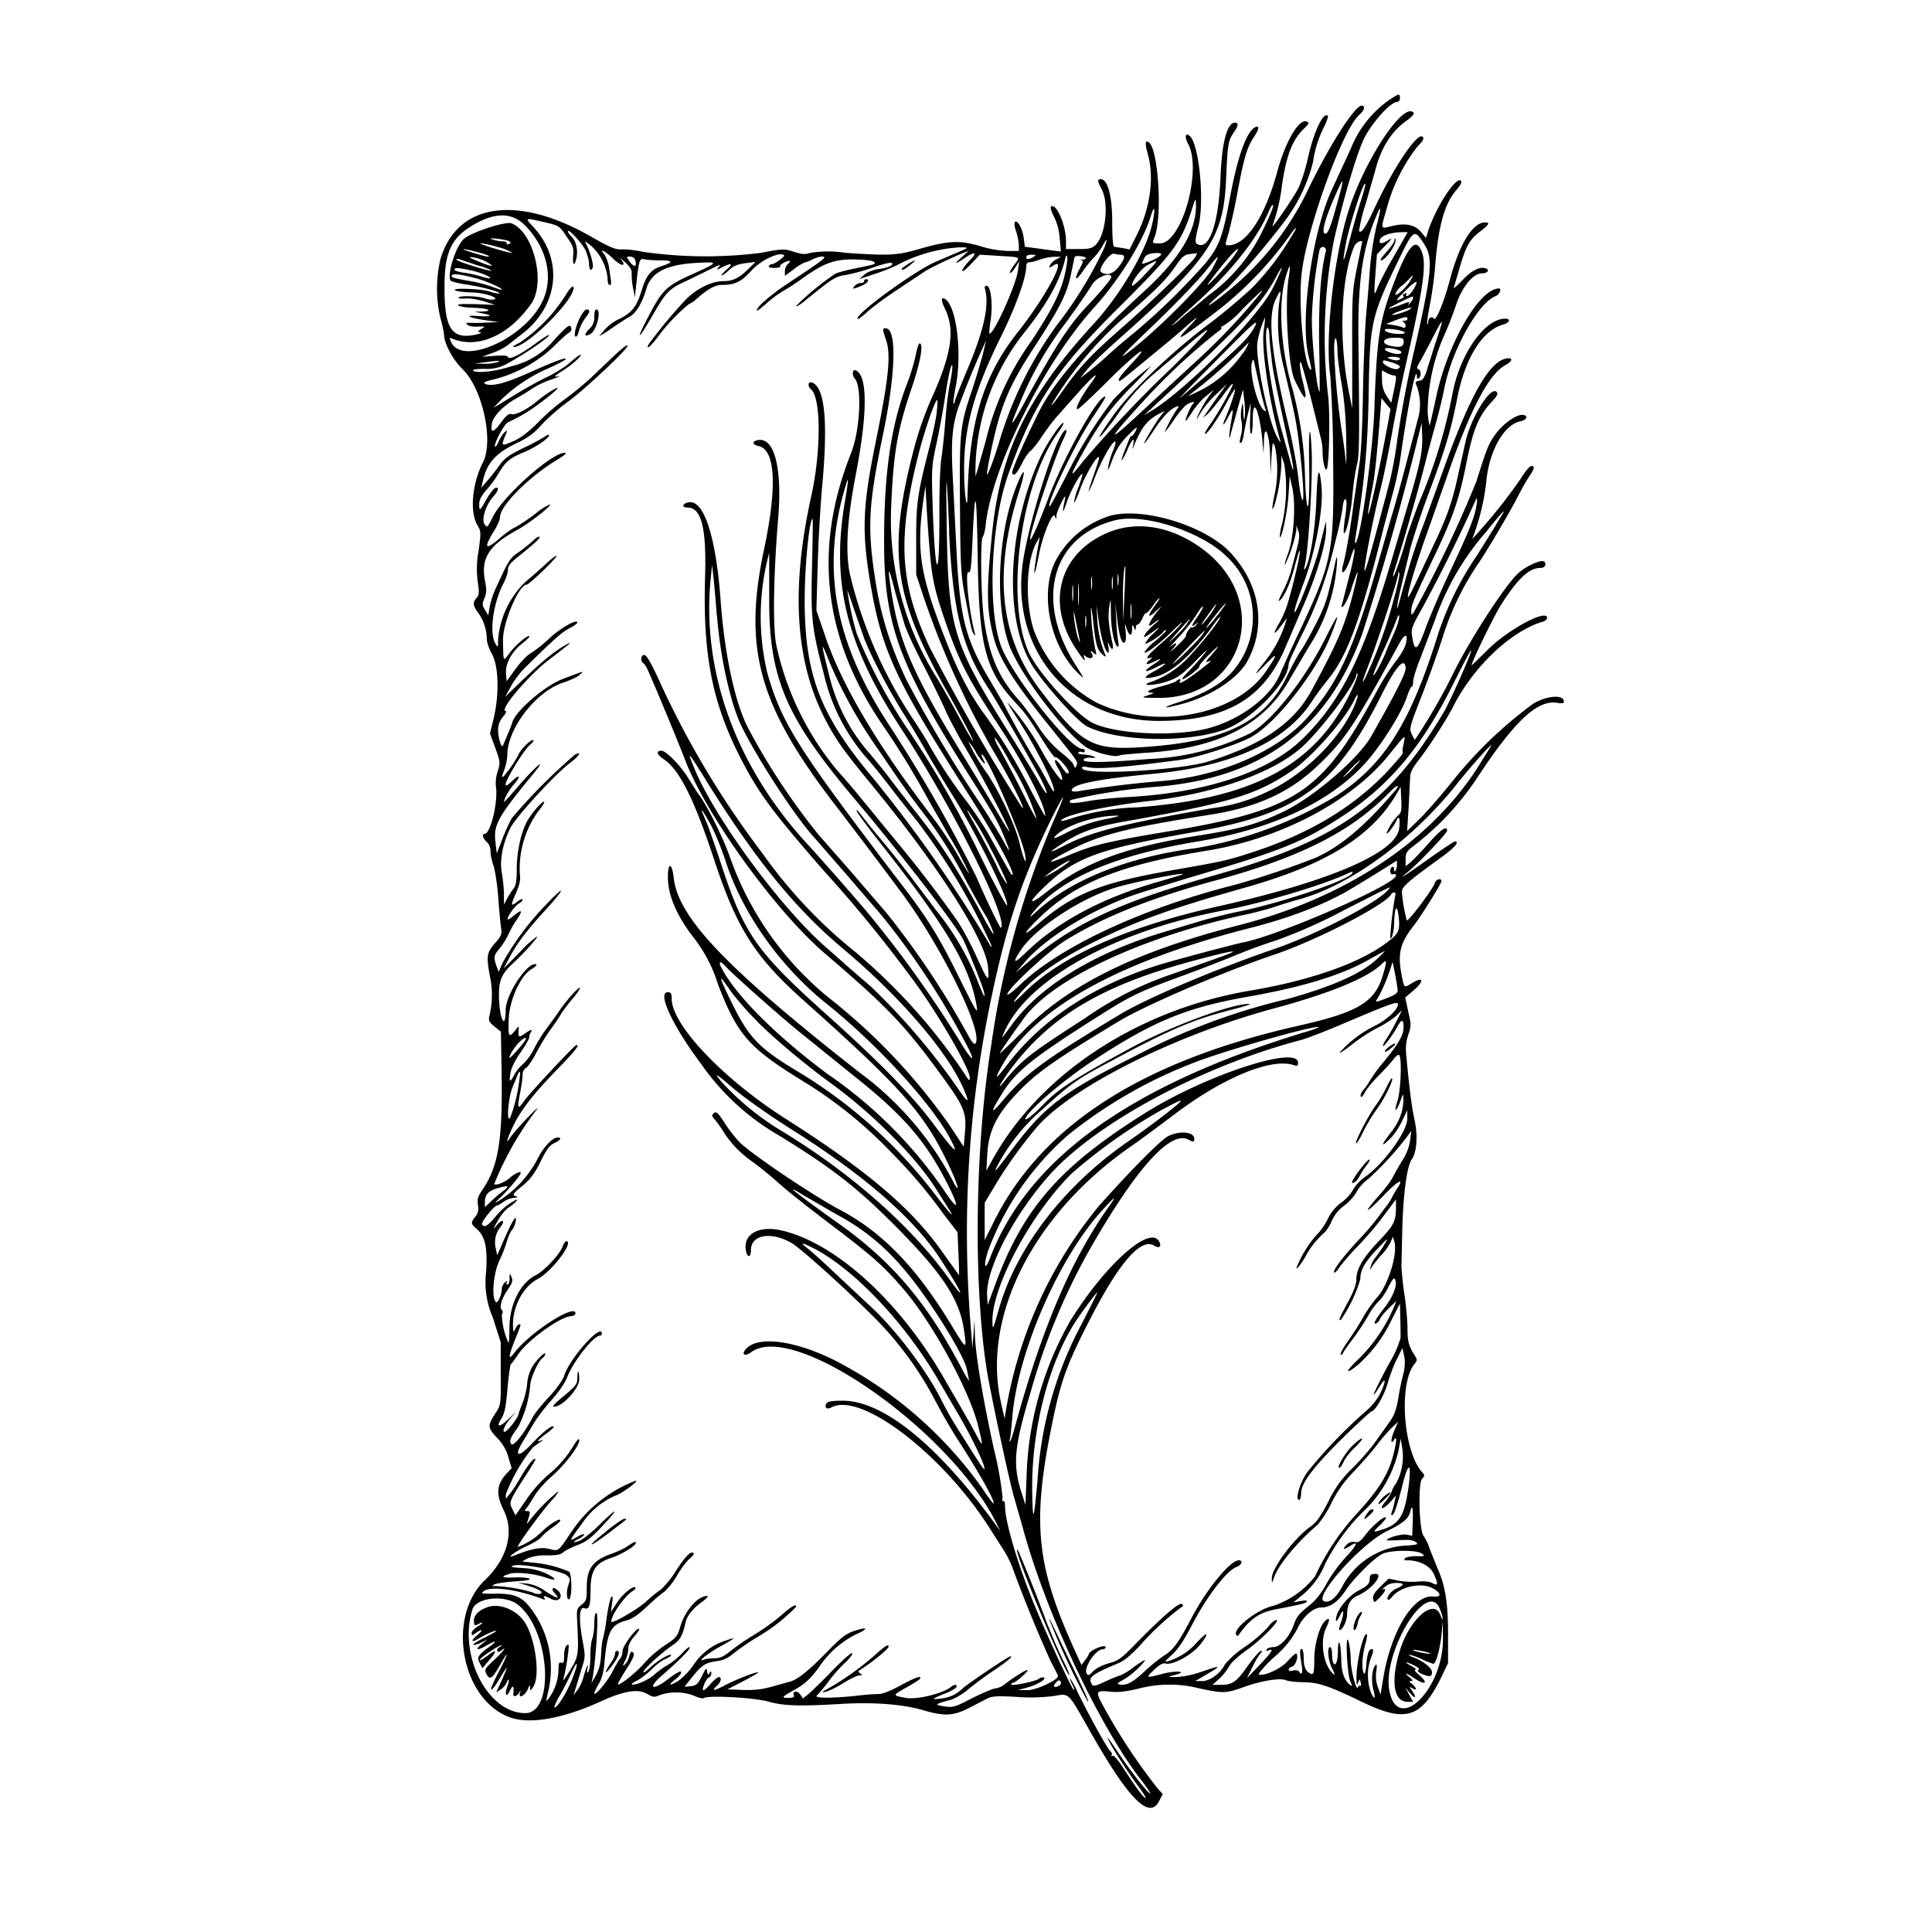 <svg xmlns="http://www.w3.org/2000/svg" id="svg" width="1024" height="1024" version="1.1">
  <path fill-rule="evenodd" d="M735 53.9a58 58 0 0 0-19.1 25l-9.6 20.8c-10.6 22-17.4 69.6-12.8 88.8 1.6 6.4 1.8 8.1 1 7.4-3.7-3.8-6.5-36-4.5-51.9 3.3-24.9 21.5-74.9 30.3-83 2.9-2.5 3.5-5 1.4-5-3.8 0-18 22.5-29.6 47a156 156 0 0 1-40.1 50.4c-9.7 8-15.2 11.4-8.1 5 3-2.7 6-5.2 6.7-5.7a404 404 0 0 0 30.7-36A88 88 0 0 0 695.9 86a60 60 0 0 1 5.9-18.8c1.4-2.8 2.3-5.5 2-5.8-2.4-2.3-7.4 8.3-10.5 22a92 92 0 0 1-5 16.1c-2.8 5.5-15 23.2-13.8 20a96 96 0 0 0 5-21.5c2.3-15.6 5.4-23.8 11.6-29.8 2.9-2.8 3-3.2 1.4-3.8-4-1.6-11.2 10.6-15.5 26.5-6.5 24-16.5 39.1-25.9 39.1-1.9 0-1.9 0 0-6.2a305 305 0 0 0 4.9-22.5c3.4-17.9 4.9-23 8.5-28.5q4.1-6.3 1.3-5.6c-4.8 1.6-9.7 14.9-13.9 37.6-3.8 20.5-5.6 25.5-12.8 34.5a352 352 0 0 1-38.6 37.6 278 278 0 0 0-13 11.1c-2.7 2.6-7.2 6.4-10 8.6l-5 3.9 3.4-4.3c1.8-2.3 9-9.3 16-15.5 49.7-44.1 56.7-54.6 58-86.7.8-18 1.1-19.6 4.3-24.2q3.3-4.7.4-4.8c-4.2 0-7 10.4-7.7 28.9-1 25-6.1 39.4-12.6 35.3-1-.6-.8-2.7.9-9.3 3.3-13.2.4-43.7-4.7-47.9-2.3-1.9-2.7.7-.8 4.2 7.6 14-3.4 52.8-14.9 52.8-4.3 0-4.2.1-2.8-3.5 4.2-11 1.9-47-3.2-50.1q-2.8-2-.4 6.4c3.4 12.3 1.3 28-5.5 42l-4.2 8.4-3.6-.7-4.6-.7c-.6-.1-1-5.2-1-13.2 0-13.7-2.4-22.6-6-22.6-2 0-1.9.8.5 5.5 3.8 7.4 2 23.7-3.1 29.1-2 2-3.2 2.4-9 2.4H565v-4.3c0-8.1-5-20-7.8-18.3q-1 .6 1.5 5.6t3 11.6l.6 6.7-4.9-.6-9.5-1.3-4.7-.6-.6-4.7c-.7-5-3.3-9.8-4.7-8.4-.4.4-.2 2.6.6 4.8s1.4 5.5 1.5 7.3v3.2h-6a57 57 0 0 1-14.7-2.6c-10.8-3.2-17-2.8-32.2 1.6-11.7 3.4-15.9 3.6-39 2a59 59 0 0 0-18.5 0c-2.9 1-4.5.8-9-.6-5.1-1.6-5.7-1.6-17.2.6a233 233 0 0 1-62.4-.5c-4.1-.9-9.3-1.5-11.6-1.3-3.3.1-6-1-16.5-7-39.1-22.3-70.8-17.4-79.5 12.3a69 69 0 0 0 0 31c1 3.2 1.9 7.6 2 9.5.4 4.8 4.9 13 9.8 17.7 10.5 10.2 16.6 38 10.8 49.3-5.8 11.4-7.1 26.3-3 33.3 2 3.4 2 3.8.7 13.4a53 53 0 0 0-.5 16.6c.9 5.8.8 7-.6 8.6-2.2 2.4-2 4.1 1 8.1 2.7 3.8 4.4 8.9 4.4 13.6 0 1.7 1.2 5.3 2.7 8 3.6 6.3 4 21 1 34l-2 8.2 2.8 7.6c2.7 7.4 2.7 7.8 1.3 12.4a20 20 0 0 0-1 7.7c1.4 7.8-2.7 25.5-6 25.5-1.5 0-.8 2.5 1.2 4.3 1.2 1 2 3 2 5 0 1.7.7 5.2 1.6 7.6.8 2.5 2 10.1 2.5 17s1.2 14.2 1.5 16.1c.5 2.8 0 4-2 6.5-5.7 6.3-6 7.6-4 18.6a47 47 0 0 1-.2 21.3c-.6 2.5-.2 3.3 2.7 5.7l3.4 2.7.3 17.9c.8 39.4-1.4 53.4-10.5 66.5-2 3-2.4 4.5-2 7.4.5 2.8.1 4.3-1.3 6.2-2.6 3.2-2.5 3.8.5 6.4 4.6 4 5.9 9.5 5.2 22.4a47 47 0 0 0 3.5 24.7l4.2 13.2v16.6c.1 16.2 0 16.6-2.5 20.5-4.6 7-4.6 8 .5 13.4 3.2 3.4 5 6.5 6.1 10.5l1.7 5.7-2.5 2.6c-5.5 5.8-6 11.2-1.7 19.7 5.7 11.5 1.9 25.7-10 37-20.4 19.5-12.7 62.9 12.9 72.6 10.6 4 27.9 1 48.3-8.2 12.4-5.7 19.7-6.9 24.6-4.2 3.4 2 4 2 7 .7a27 27 0 0 1 18.4.5c2 1 4.2 1.5 4.8 1.1 2.6-1.6 27.4-.2 34.7 2 7.8 2.2 16.6 2.4 38.3 1.1 17.3-1 32.8.2 43.5 3.4 11.2 3.3 16 3 24.6-1.5l9.3-4.8c2.3-1.2 5.4-1.4 15.7-.8a96 96 0 0 0 19.6-.5c8-1.4 7.3-2 17.7 16.3 21.2 37.8 32.6 49.7 37.9 39.5l2-3.8-2.5-2.7a312 312 0 0 1-30.1-45.9c-3-6-2.6-6.5 5.5-5.6 3.7.3 8-.2 14.3-1.7a64 64 0 0 1 32.2-.1c13 2.7 14.1 2.7 24.3-1 9.2-3.2 18.8-4.7 21.7-3.3 1 .5 5 .9 8.8 1 8.2 0 13.7 1.9 31.7 10.6 23 11 31 8.4 41.6-13l3.7-7.7V866c0-16.4-1.5-25.8-5.7-35l-4-10a27 27 0 0 0-3.3-7c-2.3-2.6-3-27.8-.8-30.2 1.5-1.6 1.5-2 0-3.5-10.1-11.6-12.5-47.5-3.8-57.6 1.3-1.6 1.3-2.1.1-4-3.4-5.4-4-7.6-4-14.7 0-4.1-.8-12.5-1.7-18.5s-1.5-12.6-1.5-14.5l.4-17.5c.4-19.5 2.4-35.2 5-38.9 2.8-4 3.4-12.7 1.4-21.7-1.4-6.7-2.4-13.9-4.2-33-.5-4.7-.2-7.7 1-11.4 1.6-4.6 1.6-5.4 0-12.3l-1.6-7.5 4.7-4c5.4-4.7 4.9-7.3-.8-3.8-4.6 2.8-4.4 2.9-5.6-3.1-2.5-12-1.2-17.7 5.9-26.8 4-5 15-22.7 15-24 0-1.7-2.8-1.1-3.4.8-1 3.3-14.3 21-15 20a92 92 0 0 1-2.6-15c0-2.8 3.7-6 20.8-18.3 7.3-5.3 10-8.5 7.3-8.5-.5 0-6.5 4-13.3 8.8-12.6 9-18 12.5-11.8 7.5 5.5-4.4 21-20.7 21-22q0-4.5-10.1 7c-4 4.5-8.3 9-9.6 10l-2.3 1.8v-3.8c0-3.3.6-4.2 4.7-7.3a149 149 0 0 0 33-35.4c19.9-30.3 32.1-41.8 42.6-40.1 3.3.5 3.8.3 3.5-1.2-.7-3.3-9.5-2.4-16.2 1.7a225 225 0 0 0-42.7 41c-6.4 8-14.5 17.2-17.9 20.5l-6.2 6 .8-12.5.8-16c0-2.6 1.3-5 4.8-9.5 5-6.4 14.6-21.2 18-28 10.8-21.2 30.6-40 47.5-45 1.3-.3 2.3-1.3 2.3-2 0-5-21 6.3-31.7 17.1-4.6 4.6-8.3 8.2-8.3 8 0-1.8 11.3-25 15.2-31.4 9-14.3 15.2-20.2 21.3-20.2 2.3 0 3.4-1.8 2-3.3-1.6-1.4-10.1 2.5-14.2 6.5-7 6.8-23.7 32.5-33 50.6A314 314 0 0 1 750 392c-.3 0-1.1-1.4-1.8-3-1.3-2.8-1-4 4.8-18.8 3.4-8.6 8.6-23 11.5-32A148 148 0 0 1 784 298c5.3-8 16.4-26.8 20.4-34.7 1.9-3.7 4.6-8.5 6-10.6 3-4.3 3.2-5.7 1.2-5.7-.8 0-3.2 2.8-5.3 6.3a287 287 0 0 1-26 32.4A122 122 0 0 0 788 253c2.1-15.6 9.6-28 17.8-29.7 3.7-.7 4.4-3.4.9-3.4s-10.3 5-14.1 10.3c-3.6 5-4.6 7.4-10.1 25a637 637 0 0 1-33.1 69.2c-1.3 1.9-1.4 1.8-1.4-.7 0-3 1.3-6.1 13.6-31.8 8.8-18.7 12-28 15.8-47.4 3.5-17.3 6.5-24.4 13.5-31.8 2.7-2.9 3.2-4 2.3-5-3.2-3.2-13.7 13.8-16.5 26.7l-3.8 17c-3 14.2-6.1 23-12.8 36.9l-9.6 20.4c-2.1 4.5-4 8-4.2 7.8-.8-.8 4-17 9.8-33.2l10.9-30.9c12.3-35.5 22.3-54.5 31.1-59 3-1.6 3.9-3.5 1.6-3.5-9.5 0-20.2 18.4-35.2 60.5-3 8.3-7.8 21.8-10.9 30-4.8 13-7 20.4-11.7 37.8-2.4 9-1.6 2.2 1-8.3l4.8-20a413 413 0 0 1 9.6-28.6c8.8-23.4 11.7-33 15.2-50.9 4.2-21 13.4-35.5 24.3-38.4 3.4-1 4.1-3.1 1-3.1-10.8 0-23.9 18.5-27.9 39.5a280 280 0 0 1-17.6 57.5c-3.3 8.5-6.5 17.8-7.2 20.5-1.6 6.5-6.2 19.7-6.7 19.2-.2-.2.5-3 1.6-6.3a1313 1313 0 0 0 15.4-53.9c1.8-7.2 4.5-17 5.9-22s3.3-12.8 4.2-17.5c4-20.4 18-45.5 27.3-49 1.9-.8 3.3-4 1.7-4-10.5 0-27.5 29.6-33.4 58-1.7 7.8-3.2 14.4-3.4 14.6a36 36 0 0 1-1-8.2 103 103 0 0 1 9.4-41 187 187 0 0 0 5.7-14.8c3-9.3 9-16.6 13.5-16.6 3 0 4.5-1.7 2.3-2.6q-4.7-1.8-12.3 6c-2.8 3-5 4.9-4.8 4.3l3-10.2c3.4-11.8 5.3-15.3 10.6-19.4 5.1-3.9 5.9-5.1 3-5.1-6.6 0-13.7 11.6-18.8 31-3 11.3-7.3 21.6-8.3 20s-3-.4-3 1.7q0 1.5-.5 1.1c-.3-.3.3-5 1.4-10.4s2.2-13.7 2.6-18.4c1.7-22.8 5-34.9 11.5-42.3q3.3-3.8 2.3-4.8c-2.5-2.5-13 13.6-17.3 26.4l-1.2 3.9-2.7-3.2q-4.8-5.8-15.7-3c-5.9 1.4-5.7 2.1-2.4-9.5A93 93 0 0 1 751 78c3.2-3.3 4-4.6 3-5.5-2.7-2.6-15.3 16.1-25.5 37.9-5 10.7-6.9 13.4-8.2 12.1a86 86 0 0 1 3.5-14.3L729 90q4.5-17.4 16.2-25.8 5-3.6 3.9-4.6c-5.4-5.4-25.3 24.5-34 51-8 24.5-13 68.1-10 88.8a700 700 0 0 1 1.5 45.8c.5 47.5-.5 52.4-17.5 88.7-4.3 9-9 19.5-10.6 23.3-5 12.2-21 24.2-38.1 28.8-17.6 4.6-48.4 3.2-61-2.7-8.7-4.1-29.7-27.3-34.3-37.9-12.3-27.8-4.2-88.4 15.4-115.7 2-2.7 3.4-5.2 3.2-5.5-1-.9-9 11-12.3 18.2-18 38.8-19.4 88-3.4 111.7 7.2 10.7 23.3 28.4 28.1 30.9 16 8 51.7 9 72.5 1.9 14.5-5 34.3-25.2 34.4-35 0-.8 3.4-8.2 7.5-16.4a202 202 0 0 0 15.9-43.1l3-12c.8-3.3 1.8-8.4 2.2-11.3q.6-5.3 1.7-4.3.9 1-.3 9c-.7 4.5-1 8.4-.7 8.7 1.1 1.2 3.7-10.3 4.6-20.8a128 128 0 0 1 2.3-15.5c1.3-4.9 1.4-12.5.8-65.3-.4-29.5 1.9-46.9 8-62.8q6.2-15.9 1.5 2a164 164 0 0 0-3.5 23.5c-.5 7.6-1.5 18.5-2 24.3s-1.3 23.8-1.6 40c-.3 18.5-1 33-2 38.8l-3 20.5c-1.5 12.2-4 26.2-5.4 31.6-2.1 7.8 1.4 4.7 4-3.5 3-9.5 2.4-2.2-1 10.6l-3.6 14c-.7 2.2-.6 2.3.8 1.2a35 35 0 0 0 4.3-9.8q5-15.1 1.8-1.4c-5 20.7-8.2 28.4-23.1 56-9.4 17.3-26 28.8-54.7 37.7-15.2 4.7-65.4 7.5-66.9 3.7q-.7-1.5 2.7-.7c5.7 1.2 18.8.2 49-3.8 9.2-1.2 31.5-8.4 38.3-12.4 13.4-7.8 34-34.3 41.7-53.4q8-20.2-2.6.9c-11.2 22.6-29.2 45.2-40.6 51a134 134 0 0 1-53.4 13.4q-35.4 2.9-34.4.4c.2-.8 1.8-1.2 3.8-1.1q4 .3 1.4-.7c-1.1-.5-3.5-.9-5.3-1s-3-.4-2.7-1q.6-.8 2-.3t1.5-.6q-.1-1-1.4-1.1c-6.8 0-38.5-40.5-43.4-55.5-7-20.8-4.8-65.2 4.4-90.5 13.6-37.7 25-54.9 59-88.5 28-27.9 32.5-33.8 38-51 2.1-6.7 2.2-6.8 2.3-3 .3 13.8-8.6 28.8-27.7 46.2-30.8 28.3-47.9 48-56.1 64.8-8.7 17.8-14.2 30.5-13.6 31.5 1 1.6 2.3.3 5.2-5.3 1.4-2.9 3.4-5.8 4.4-6.5s3.9-4.3 6.3-8 6.2-8.6 8.3-10.9l10.3-11.6c8.6-9.7 12.7-13 7.3-5.6-5 6.7-8.8 13.9-7.2 13.9.6 0 7.2-6.2 14.8-13.7 15-15.2 26.1-23.6 13.9-10.5-6 6.4-8 9.2-6.3 9.2.3 0 3.4-2.4 6.8-5.2l13.7-11.3c4-3.3 9.7-8 12.5-10.5q13.5-12 3.5-1.6c-7.9 8.4-5.3 7.1 11.4-5.6a194 194 0 0 0 42-42.6c1.6-2.3 3-4.2 3.3-4.2q.4.2-.9 2.3l-3.8 6.2a143 143 0 0 1-18.7 23.5 336 336 0 0 1-20.8 17.5c-20.3 15-43.7 37.2-52.6 50-10 14.2-9.4 15.2 1 1.4a115 115 0 0 1 22.8-25.4l16.8-14.3c15.3-13 11.7-8.1-9.6 13a640 640 0 0 0-47 49.6c-7.2 9.3-7.3 8.4-.4-4 9-16.1 15.1-24.5 26.5-36a248 248 0 0 0 10.2-10.8 154 154 0 0 0-20 17.8 234 234 0 0 0-25.1 40.6c-4.7 9.1-8.6 16.4-8.8 16.2-1.7-1.7 13.6-33.3 22.6-46.9 7-10.4 8.1-12.4 6-11.1-5.2 3.2-21.7 33.3-29.4 53.9-4.8 12.8-9.3 23-9.5 21.4-.2-4 13.3-44.7 18-53.8 1.1-2.3 1.6-4.1 1-4.1-4.2 0-18.5 43.7-22.6 68.5-7.7 47.4 24.3 85.6 71.6 85.7 36.3 0 56.3-11.9 68-40.6l8-18.6c7.8-17.6 13.1-35.3 12.9-42.8l-.1-3.7-.8 3-3 12c-2 8.3-11.9 34-12.8 33q-.8-.4 4.8-15.5c6.5-17.2 10.6-40.1 9.4-51.5q-1.8-17-2.7 7.6c-.5 15.6-3.7 34.3-6.2 36.7q-.6.5-.1-1.4c2-6.3 4.5-47.2 3.8-61.4-.8-17.2-1.7-11.3-1.3 8.6.4 24-1.3 29-2.2 6.2a195 195 0 0 0-6.6-47.3c-6.4-21.8-7.8-45.4-3.6-59.8q3.3-11 1.5.9c-2.2 13.2-.2 46.6 3.1 53.7q8.8 18.3 4.4 1c-1.5-5.6-2-11.1-1-10.1.5.5 4 13.6 7.5 27.8l3 12.1c.6 2 1 5.2 1 7.1 0 4.7 1 9.8 2 9.8 1.4 0 2.1-27.2 1-38.5a270 270 0 0 1 3-83c5-22.1 12.1-46 16-54C727.2 65 737 54 740.6 54q1.3-.2 1.4-2c0-2.7-.6-2.5-7 1.9M708.1 110c-2.7 9.8-4.2 13.6-5.4 13.8-2.8.6-.6-7.7 5.6-21.5 4.4-9.9 4.3-8.2-.2 7.7m13.3-3.9c-1.5 4.6-4.2 14-6 20.9-3.3 12.7-4.2 14.1-2.3 3.4 1.7-10 9.5-34.2 10.5-33 .3.2-.7 4.1-2.2 8.7m-52.2 16.2a91 91 0 0 1-28.6 34.2l-14.4 12a30 30 0 0 1-5.2 4.2c0-.2 6.3-6.1 14-13 18.7-17 31.9-34 38-48.8q1.4-2.9 1.8-2c.2.7-2.3 6.7-5.6 13.4m-58.6-3.2c-3.3 14.2-16.7 37-30.8 52.4-35.2 38.3-49.5 67.8-53.9 110.5-3.2 31-3 41.3.7 55.6 2.9 11.5 10.7 23.9 31 49 14.2 17.7 13.7 17 13 19.1-.7 1.6-.9 1.6-1.6-.4-.5-1.2-3.4-4-6.5-6.4a60 60 0 0 1-12.6-14.4 185 185 0 0 0-9.1-12.6c-11.3-12.2-16.5-24-19.3-44-1.6-12-2-42-.6-43.4.5-.6 1.2-3.2 1.5-6 3.2-30.8 30.6-85.8 57.5-115.5 13.6-15 26.4-35.8 30.2-49 2-6.4 2.3-2.5.5 5.1M279 120.2c11 11.7 14.4 27 8.6 39.3-9.2 19.8-42.6 34.7-48.5 21.8-1-2.3-1-2.5.6-1.8 13.6 5.6 30.2-1.8 41.9-18.6 7.7-11.2 1.3-37.7-10.4-42.5-3-1.3-21.3 4.6-25.4 8.3-4.2 3.7-9 18.9-7 22 .4.5 4.4 1.6 9 2.2 7.6 1.1 17.7 3.9 17 4.7a18 18 0 0 1-5.3-1.1c-5.2-1.6-21.6-2-18-.5 1.1.5 4.8.9 8.3 1 6.4 0 15.5 2.9 11.9 3.7-1 .3-3.2 0-4.9-.6-3.6-1.3-13.8-1.5-13.8-.3 0 .4 1.7.6 3.8.4s6.4.5 9.7 1.5l6 1.9-10.5-.4c-7.5-.2-10 0-9 .7.8.6 4 1.1 7 1.2 7.7.1 12.2 1.6 6 2l-4.5.1 3.8.8c6.3 1.2 5.3 2-2 1.5-8.2-.6-4.8 1 5.2 2.4l6 .8-7 .3a95 95 0 0 1-9 .1q-2.3-.2-.7 1c.7.8 3.1 1.2 5.5 1 4.1-.1 4.2-.1 1.7 1.3q-2.4 1.5-1 1.6c3.2.3-2.6 1.9-6.8 2-8.7 0-11.7-6.7-11.6-26 0-18.4 3.6-26 15.3-32.8 12-7 21-6.7 28.1 1m8.4-2.7c9.1 2.1 9 2 13 8 3.3 4.7 3.8 6 3.4 10-.4 5.1.7 6 1.7 1.4 1-4.2-.2-9.3-2.5-11.4-1.1-1-2-2.3-2-2.9 0-1.8 7.1 5.8 9.2 9.8 1 2.2 2 5.4 2 7.3 0 3.2 1.2 4.5 2 2 .5-1.4-1.5-8.5-3.3-11.9-1.2-2.2-1.1-2.2 2.2.3a27 27 0 0 1 8.9 17c0 2.2.4 3.9 1 3.9 1.2 0 1.2.1 0-7.9a21 21 0 0 0-2.6-8.2c-3.4-3.8.6-1.8 5 2.6 4.3 4.1 7 3.7 3.4-.5q-.9-1.1 2.5 2c2.7 2.5 3.7 4.1 3.5 6a35 35 0 0 0 .7 7.5l1 5 .7-6.5c1.4-13 1.8-14.2 4.2-13.6 1.1.3 5 .6 8.6.6q10.1 0 .8 3c-5.6 1.7-8.3 4.9-10.6 12.6-2.6 8.6-5 11.7-11 15a25 25 0 0 0-9.7 7.3l-2 2.4 2-1.2c1.1-.6 4-2.6 6.6-4.4 2.6-1.7 6-4 7.7-4.9 3.3-1.8 6.6-7.2 8.8-14.8 2.6-8.8 10.8-12.9 27.4-13.7 11.2-.6 11-.3-3.4 6.2-13 5.8-15.5 8.2-22.1 20.7-7.7 14.4-7 15.5 1 1.6 7.7-13.3 9-14.7 18.5-19l13.5-6.6c4-2 4.7-2.2 3.5-.7-1.4 1.7-1.4 1.7 1.7.2 5-2.6 6.2-2 2.3 1.3-1.9 1.7-3 3-2.5 3s2.3-1.3 4-2.9c2.2-2.2 4.4-3 8.5-3.6l5.5-.7-4.2 4.1c-4.8 4.6-7.9 6.1-12.9 6.1-6.4 0-15 4.4-20.7 10.6a272 272 0 0 0-18.8 22.7c-2 3.6.9 1.5 4.6-3.5a97 97 0 0 1 16.6-17.6 13 13 0 0 0 3.9-2.6c6.2-5.5 10-7.6 13.7-7.6 7 0 10.3-1.7 15.8-7.8 5-5.5 15-10 17.1-7.9.6.6-5 4.7-6.4 4.7q-1 0-1.7 1-.4 1 3 1c2 0 3.4-.4 3-.9q-.2-.8 2.2-2c3-1.4 4-1 1.8.9-.8.7-1.5 2.4-1.5 3.7v2.5l4.9-3.6a25 25 0 0 1 5.9-3.6c.5 0 2.3-.7 3.8-1.5 1.6-.8 3.8-1.5 4.9-1.5 3.3 0 2.1 1-19.1 15-8.8 6-16.2 12.5-15.1 13.6.2.2 2.3-1.4 4.7-3.6s6.4-5.2 9-6.7c2.4-1.4 6.5-4 9-5.8 12.4-9 17.7-11 28.3-11 5.7.1 10.2.6 10.9 1.3 1.2 1.2 1.2 1.2-11 3.7-4 .8-8.3 2-9.5 2.6a143 143 0 0 0-20.7 17c0 .6 1.7-.4 3.8-2 16.2-13.2 16.8-13.5 23.2-14.5a108 108 0 0 0 13.7-3.8c5-1.8 9.6-2.9 10-2.4 1.2 1.1-1.8 2.5-7 3.2-3 .4-6 1.6-7.6 3l-2.6 2.3 7.5-2.5a99 99 0 0 0 12.5-4.9 81 81 0 0 1 33-9.4c4.5 0 4.8.1 2.5 1.2l-14.5 6.2c-10.8 4.4-43.5 28.1-42 30.5.3.4 2.6-1.3 5.2-3.7 2.7-2.5 10-7.9 16.3-12l14.1-9.4c2.5-1.7 12.5-6.5 19.9-9.6l3.5-1.4-4 3.6q-6 5.4 1.5.5c5.7-4 7.4-3.4 3.1.9-2.3 2.3-4.1 4.8-4.1 5.6s2-.8 4.6-3.5l4.7-5 10 .6c12.2.8 11.5.4 8.2 4.9-1.5 2-2.5 3.8-2.2 4.1.3.4 1.6-.9 2.7-2.7l2.2-3.4-.7 5c-1 7.8-13.4 35-15.1 33.2-.2-.1.1-3.4.7-7.3 1.2-8.5 0-17.9-2.1-17.9q-1.4 0-1 1.5c2.5 8.5-.4 22-9.6 43.6-3.5 8.3-6.4 15.7-6.4 16.4q0 1-.6.8c-.3-.3.2-4 1-8.2 3.7-17.6.7-43.3-5.5-47.1-2.2-1.4-2.2.7 0 5.3 5.5 11.2 3.4 24.4-7.9 49a182 182 0 0 0-8.9 26.3c-13.7 53.2-10.4 77 17.3 126.4 8.6 15.2 16 29.4 14.1 27-.9-1.1-4.1-6.7-7.2-12.5a557 557 0 0 0-11.3-20 157 157 0 0 1-24.7-90.5c1.2-29.3 3.2-41.1 10.8-63.5 4.7-14.1 6.4-23 4.5-24-.6-.3-1.5 2.4-2.2 6s-2.8 10.7-4.8 15.8c-8.5 22.2-12.2 48-12 85.2.2 41.7 7.9 63 43.2 119 14.7 23.2 17 27.2 20.3 35.2q5.6 13.5-.4 2.3a429 429 0 0 0-11.2-18.2 716 716 0 0 1-40-66.8c-8.2-17.3-13-32.3-16-49.6-5-30.6-4.5-42.3 3.6-81 6.7-32.4 7.3-55.9 1.3-55.9-1.7 0-1.7.5 0 5.5 3 8.1 1.8 20.1-5.2 54.5s-7.6 47.5-2.8 75.7c6.1 35.7 13.6 51.6 53 113 12.8 20 23.5 39.7 22.2 41-.4.4-1.3-1.2-12-20.4-3.1-5.6-9-14.4-13-19.5A255 255 0 0 1 492 394c-.7-1.4-3.8-6.3-6.8-11a238 238 0 0 1-34.8-79c-2.4-12.1-1.4-28.4 3.1-52 6.5-33.4 6.4-53.6-.2-55.8-1.6-.4-1.7 3-.3 4.4 4 4 2.9 27.7-2 39.8-20 50.3-14.6 97.4 16.2 143a446 446 0 0 1 25.2 41.1L503 443a187 187 0 0 1 10.7 20c-.3 0-3.1-4.6-6.3-10.2-3.2-5.7-9.3-14.7-13.4-20-29.4-38.5-48.3-70.4-57-96.8l-4.3-12.5.7-24a829 829 0 0 1 2.2-40c3.3-34.6 1.8-53-4.6-56.5-2.6-1.4-3.4 1.4-1 3.5 5.2 4.7 5.2 33 0 56.4-11.1 50.1-8.4 89.2 8.3 120.1 5.4 10 9 15 22.1 31 36.8 44.6 62 84 63.3 98.7.7 8.7 0 7.9-6.6-6.7-2.9-6.3-7.3-14.5-9.9-18.2A649 649 0 0 0 476 447l-19.7-24a396 396 0 0 0-12.5-14.6 155 155 0 0 1-32.4-66.8c-1.9-10.3-1.4-37.1 1-66.4 2.3-26.4-1.8-43-10.2-42-3.7.4-3.8 2.4-.2 3.2 9 1.8 10 21.4 3 54.6-11.2 52.4-3 82.3 36.4 134a3539 3539 0 0 1 35.2 46.5c21.2 27.9 44.6 74.8 40.5 81.4q-.7 1.6-3.6-3.5a451 451 0 0 0-43.7-65.6l-19.8-23-16-18.2a355 355 0 0 1-37-55.8c-7.2-13.3-12.8-38.7-15-67.8-2.4-33.9-8.7-53.8-16.7-52.8-3.5.4-4.3 2.8-1 2.8 7.5 0 10.2 10.6 9.4 37-1.2 40.6 3.7 65.7 18 94.2 10.1 19.9 17.1 29.4 45 61.4a697 697 0 0 1 45.8 55.9c12.7 16.4 31.5 48.6 31.5 53.7 0 2-.5 1.6-2.5-1.7a311 311 0 0 0-58-64.8 258 258 0 0 1-49.6-52.7 478 478 0 0 1-53-88q-7.4-16.5-9.2-16.8c-2-.4-2.5 3.2-.6 4.4.6.3 2 2.7 3 5.3 4.8 10.8 15 35.5 19.3 46.6 11.6 29.6 48.1 80 74.2 102.2 33.2 28.4 42.2 37.8 62.7 66.1 10.5 14.5 12 18.1 11.2 27.6l-.7 8.4L503 596a319 319 0 0 0-64-67.4 168 168 0 0 1-51.5-72.6c-4-11.8-13.3-30.4-18-36.1l-4.8-7.6c-3.9-6.5-11.7-14.4-14.1-14.4-3 0-2.5 2 1.2 4.5 8.3 5.5 16.2 21.3 26.8 53.5 12 36.4 21.6 51.4 47.5 74.5 53.2 47.5 64.5 60.4 77.8 89.4 4.5 9.7 5 13.9.7 5.3a169 169 0 0 0-49.1-56.7c-70.8-55.5-96-82-98.4-103-.9-8.2-3.1-8.6-3.1-.6q0 14.7 14 32.6a77 77 0 0 1 12.6 24.5c10.4 26.8 16.3 33.5 45.1 51.2a231 231 0 0 1 46.5 37.5 266 266 0 0 1 27.4 32.2l7.9 10.3.5 11.4c.3 6.3.4 11.4.3 11.4l-9.4-13.1c-16-22.5-39.5-42.4-81.2-69-34-21.4-61.7-50.5-61.7-64.5 0-2.8-.4-3.4-2.1-3.4-5.7 0 2.6 17.9 17.7 38a128 128 0 0 0 40.9 37.7c26.2 16 39.7 26.3 56.9 43.1 28.9 28.4 39 43 41.5 60 1.6 11 1.5 11-6-1.3-18.7-31.1-36.8-50-59.4-62-14-7.4-45-28.2-52.9-35.4-2.1-2-5.8-6.7-8.3-10.4-3.7-5.8-4.6-6.7-5.9-5.6-1.3 1-1.2 1.5.4 3.3 1 1.2 3.2 4.1 4.7 6.6q5.6 9 15.5 16c3 2.1 9.1 7 13.5 11s16.6 13.6 27 21.5c22.5 17 28.7 22.4 39.4 34.9 15.3 17.8 34.8 53.5 39.5 72.3 2.9 11.8 2.8 12-1.4 4-1.8-3.4-5.6-10-8.3-14.7l-9-15.5c-23.3-40-56.6-70.3-84.9-77.1-11.7-2.9-20.3 1.2-19.6 9.3.4 4.9 2.8 5.7 2.8 1 0-8.1 10.4-10 21.2-4 5 2.8 28 23.5 44.8 40.3a183 183 0 0 1 31.2 42.5 287 287 0 0 0 13.5 23.3c10.8 16.7 19.4 32.2 17.8 32.2a60 60 0 0 1-5.4-7.4 218 218 0 0 0-78.7-68.5c-21.5-10.7-41.1-13.2-47.2-5.8-2.4 2.8-.3 3.9 2.9 1.5 22.8-17 107.2 42.6 130.8 92.2l1.2 2.5-1.8-2.5c-30.8-42.6-60-66.5-81.6-66.5-5.8 0-8 .4-8.7 1.5-1.3 2.1.4 3.4 2.8 2 15.6-8.2 58.7 24.7 83.7 64l7.6 11.9a54 54 0 0 1 4.5 9 735 735 0 0 0 20.1 49.3c2 4 4 7.6 4 8 1 1.9-11.3 7.8-16.2 7.7h-5l4.7-1.3c5.4-1.4 10.9-4.7 9-5.4q-1.2-.3-2.6.7c-1.7 1.4-14.6 4-14.6 3q0-.8 1-.9c1.2 0 8.2-6.1 7.6-6.7-.5-.5-7.6 4-12 7.4a10 10 0 0 1-5 2.3c-1.1 0-6.6 2.3-12.2 5.1-9.5 4.9-10.3 5.1-15 4.4-5.3-.8-5-1.2 3.3-3.4 2.4-.7 6.4-3 9-5.2s8.5-6.7 13.4-10q11.9-8 9.4-7.9c-1 0-22.6 14.5-25 16.8-3.8 3.5-7 5-12 5.6-5.4.6-5 .3 3.8-3.3 2.6-1.1 4.7-2.5 4.7-3q0-2.2-3.4.4c-4.5 3.4-18 6.6-23.6 5.5-7.1-1.3-7.1-1.3.4-5.5 3.6-2 6.8-4 7.2-4.6q1.7-3-10.5 3.6-8.4 4.6-12 4.5c-2 0-7.4.4-12.1 1-13 1.3-21.9 1.2-20-.3.8-.7 3.5-3.9 6-7.2a76 76 0 0 1 9-10.2c2.4-2.3 4.1-4.5 3.7-5s-5.2 3.8-10.5 9.2a268 268 0 0 1-12.6 12.4l-3 2.4-1.4-2c-1.5-2.3-4.4-2-3.5.3q.7 1.4-2.6 1.4c-4.3 0-4-.3 3.4-4.5 5-2.8 7.7-5.3 12.3-11.3a51 51 0 0 1 20-17.9c6.8-3 6.2-4.1-1-1.8-4.4 1.5-7 3.4-15.3 12-9.5 9.7-15.2 14.1-19.2 15l-9 2.5c-5.3 1.5-9.3 2-15.5 1.8l-8.3-.3 8.4-4.3c4.5-2.4 8.1-4.5 8-4.7-.7-.6-12.5 4-18.2 7.1-5.3 2.8-6.9 2.8-3.7 0 2.2-2 2.7-4.6 1-4.6-.7 0-2.6 1.6-4.3 3.5-1.7 2-3.4 3.5-3.8 3.5-1.3 0 1.2-6.1 2.7-6.7q1.3-.6 1.4-2.2.1-2-1-.2-.9 1.8-1.2-1c-.3-2-.7-1.8-2.8 2.6-2.2 4.3-3 5-5.8 5.3l-3.4.3 4.2-5.3c5-6.2 7-7.5 13.1-8.3 3.3-.4 5.8-1.6 8.6-4a129 129 0 0 1 12.7-8.7 96 96 0 0 0 20.5-16q.5-2.9-8 4.6c-3.3 2.9-9.6 7.4-13.9 10a124 124 0 0 0-12.6 8.6c-3.7 3-5.7 4-8.5 4-2 0-4.6.3-5.6.7-4.3 1.6 1.3-3 8.4-6.9 8.3-4.6 9-5.3 3-3.2a32 32 0 0 0-17 12.8 39 39 0 0 1-8 8.5c-4.7 2.9-5.9 2.6-2-.5 3.1-2.4 4.2-4.4 2.6-4.4a35 35 0 0 0-6.1 4c-8.7 6.6-11.3 5-3.2-2 9.2-8 15.2-14 14.5-14.8-.3-.4-2 1-3.8 3s-5.2 4.9-7.7 6.3a52 52 0 0 0-7 5c-2.8 2.7-9 5.5-11.7 5.5q-1.4-.2 2-2c2.1-1 5.7-3.8 8-6 2.3-2.4 5.7-5 7.6-5.7q2.9-1.3 2.8-2c-.9-.8-7 2.8-11 6.5-2 2-3.7 3.1-3.7 2.5 0-1.3 9.3-10 15.2-14 4.4-3 5.5-5 7.2-12.4.7-3.4 4-7.5 9-11 2.1-1.6 3.2-2.9 2.4-2.9-5 0-11.7 7.8-14.2 16.1-1.5 5.2-2 6-8 9.9a62 62 0 0 0-11.1 9.6c-4.3 5-13.1 12-14 11.2-.2-.2 1.6-3.4 4-7.2 4.5-7 5.3-9 3.6-10-.5-.4-1.2.7-1.6 2.3a9 9 0 0 1-2.2 4.3c-1.4 1.2-1.4 1 0-1.9 1-1.8 1.7-4.6 1.7-6.2q0-3 3.1-6.6c1.8-2 3-3.8 2.7-4-1.2-1.2-8.8 8.9-8.8 11.6 0 1.5-.6 3.4-1.3 4-.7.8-2.5 4-4.1 7-2.6 5.2-9.6 13.5-9.6 11.4 0-.4 1-2.7 2.4-5q2.4-3.9 3-11.5c1.5-16.2 3.4-19.8 11.5-22 3.2-.8 6.3-3 11-7.4 3.6-3.4 7.8-7 9.2-7.8a38 38 0 0 0 6.7-8.6c2.3-3.9 5.4-8 6.9-9.1 1.4-1.2 2.3-2.4 2-2.7-1.4-1.5-4 1-9.4 9.2a49 49 0 0 1-7.8 9.8 76 76 0 0 0-8.2 6.7c-4.8 4.3-18.3 12-18.3 10.5 0-3.6 7.4-14 11.5-16.3q1.7-1.2 1.3-1.8c-1.2-1.2-7 3.6-10 8.4l-3 4.6.6-4.5q.8-4.8-.4-3.4c-.6.6-1.7 5.7-2.5 11.3a89 89 0 0 1-2 11.1c-.3.5-.7 4-.9 7.7-.2 5-1 8.2-3 11.8-1.5 2.8-2.4 4.1-2 3 1.8-5.8 4-36.5 2.5-36.5q-1 .1-1.1 5.4c0 3-.5 6.7-1.1 8.3-.6 1.5-1 5.7-1 9.3s-.4 7.2-1 8q-1.2 1.9-.5-1.5c.7-3.8-.7-.8-2.3 5-.6 2.2-2 5.1-3.1 6.5l-2 2.5 1.4-4.5 3.1-10.2c1.8-5.5 1.8-6 0-15.7-1.8-10.9-1.4-16.7 1.3-15.6 2.4.9 3.2-1.3 3.2-9.3 0-10.7 2.5-14.6 11-17.4 5.5-1.8 13-6.4 13-7.9 0-1-.8-.7-5 2.1-1.4 1-5.4 2.8-8.9 4-9 3.4-12.1 7.7-12.1 17.4 0 6.5-.2 7.2-2.7 9.2-2.6 2-2.7 2.6-2.4 8.5.9 18 .8 18.9-3.8 26.4-2.4 3.9-4 6.1-3.6 5a107 107 0 0 0 3-18.3c-1.2-1.2-2.5 1.5-2.5 5.3 0 3.5-.3 4.3-1.5 3.9-1.2-.5-1.5.3-1.5 4.2a27 27 0 0 1-5.3 14.9c-1.4 1.8-1.4 1.4-.1-4 3.7-16-.1-32.7-10.3-45.2-4.3-5.2-8.5-6.7-18.3-6.5-7 0-7.4 0-5.5-1.4 3.6-2.8 18-.8 31 4.2q1.9.8 1.1-.4-1.6-2.4 3.6.4c4 2 6.8-1.2 3.6-4.4-2.5-2.5-4.2-1.3-1.8 1.3q4.8 5.2-5-1.1a21 21 0 0 0-10-4l-4.5-.4 3.5 1q9 2.7 9 4.1c0 1.2-2.7 1.1-4.8 0a83 83 0 0 0-20.6-3.4q-1.2.7 0-.6c.5-.6 5.4-1.4 10.8-1.8q10-.6 8.1-1.5c-.9-.5-4.5-.8-8-.6q-10.2.4-2.2-2c3.8-1 13.3 0 19.4 2.2 5.8 2 5.4.4-.4-2.4a34 34 0 0 0-12.3-2.8c-6.4-.4-7-.7-4.5-1.4 4-1.1 24.8 2.8 27.8 5.2 2 1.7 2 2 .9 5.4-1.2 3.3-.8 8.5.6 7.2 1.5-1.5 1.3-13.3-.2-14.5a62 62 0 0 0-19.5-4.8l-5.4-.6 2.9-1.6a24 24 0 0 1 10-1.6c5.3 0 7.7-.4 9-1.7 1-.9 4.4-2.6 7.5-3.8 4.6-1.7 7.1-3.6 13.1-10 9.4-10 8.3-10.4-1.6-.6-4.1 4-8.9 7.8-10.5 8.4q-6 1.9 0-1.3 2.8-1.6 2.5-2.2c-.3-.3-2.1.4-4.1 1.6-4.1 2.4-4 2.2 3.2-7.6a40 40 0 0 1 18.8-15c5.1-2.6 12.2-8.4 8.9-7.2a72 72 0 0 0-34 27.6c-6.7 10-6.2 9.6-11.6 8.3-4.2-1-9.4 0-18.3 3.6-5.1 2 1-2.5 6.8-5.1 3.4-1.6 6.8-3.6 7.5-4.6s3.3-3.2 5.7-5c2.5-1.6 4.5-3.4 4.5-4 0-1.5-5.9 2.1-10.1 6.3a36 36 0 0 1-12.4 7.8c-1.2 0 13.3-19.8 18.4-25.2 1.9-2 3.2-4 3-4.3a97 97 0 0 0-15.2 15.5q-2 2.9-1.1.5c1.6-5 1.6-5.5-.1-5.5-1.6 0-1.7-.2-.3-1.7.8-1 2.6-3.9 4.1-6.4s5.4-7 8.8-10c7-6 14.9-16.3 14.9-19.3q.1-2.2-2.9 2.5a57 57 0 0 1-13.7 15.8 71 71 0 0 0-11.2 12.7l-6 8.7-1.7-3.5c-1.8-3.7-2-3.5 9.3-21 1.8-2.8 3.1-5.2 3-5.4-.8-.8-3.8 2.9-7.5 9.1-2.3 4-5 8.2-6.2 9.5l-2 2.5V792a91 91 0 0 1 14.4-24.9l4.1-3q2.4-1.4.1-.6-4.2 1.6 2.8-3.6c2.5-1.8 4.3-3.6 4-3.8-.9-1-6.1 3.2-12.2 9.7-6.8 7.2-9 6-4-2l5.5-9.2c1.7-3 6.1-8.7 9.6-12.6 3.7-4.2 7.2-9.2 8.2-12 3.1-8.2 14-22.1 17.4-22.1q.9-.1 1-1c0-6-17 12.9-20 22.3-.7 2.2-4 6.9-8 11.2-3.8 4-7.6 8.8-8.5 10.5-4.3 8.3-10.3 16-11.5 14.5-1.3-1.5-.4-3.7 3.6-9a61 61 0 0 0 6.4-21.8c0-3.7 3.9-12.5 6.3-14.6 1-.7 1.7-1.8 1.7-2.4 0-1.5-4.7 3.2-7 7a22 22 0 0 0-2.6 8.9c-.3 3.1-1.4 7.6-2.3 9.8-1 2.3-2 5.2-2.4 6.6-.6 2.3-6 9-7.2 9-1.5 0-.1-3.4 2.7-6.7l3.2-3.8-4.2 4c-4.8 4.5-6.4 4.1-3.3-.8 1.6-2.7 2.3-6.2 3.1-15.8.6-6.7 1.4-12.5 1.8-12.8s2.3-2.8 4-5.4c5.1-7.4 21.7-19.4 27.6-20 1.4 0 2.6-.7 2.6-1.5 0-5.4-24 10-32.3 20.8q-5.2 6.9.3-6.9c3.3-8.2 3.3-8.1 2.2-8.1q-1 .2-2 2.3c-1 2-1 2-1.2.2-1-10.6 4.8-22.2 13-26.5 7.4-3.9 19.6-20 15.1-20-.5 0-1.3 1.2-1.9 2.8-1.4 4-9.8 13-14.3 15.2-8.2 4.2-13.9 15.6-13.9 28 0 4.5-.2 8-.5 7.8a38 38 0 0 1-3.5-15.2q1-1-.1-2.3c-1.4-1.6.1-6.3 3.7-11.4 2-2.9 2.3-4 1.5-6-1-2.3-1-2.2-1 .9 0 1.7-.6 3.2-1.2 3.2q-.8-.2-.3-1.2.8-1.3-1 0c-.8.8-1.6 2.2-1.6 3.2 0 3.3-2.2 8.2-3.2 7.2-2.4-2.4-1.3-15.5 2-22.2a78 78 0 0 0 4-10.4c.6-2.1 1.7-4.6 2.5-5.5s1.7-2.9 2-4.4c.9-5.3-2-.4-8 13.7l-1.8 4-.7-3.5a13 13 0 0 1 2.4-11.4c2.9-3.7 1.1-4.6-1.9-1-2.2 2.7-2.2 2.5.5-2.3 1.6-3 4.3-6.2 6-7.2 2.7-1.7 5.6-4.8 3.6-3.9a34 34 0 0 0-10.9 9c-4 4.8-5.8 5.8-7 4-.7-1.2 6.4-10 8-10.1.5 0 2.1-1 3.5-2s3.9-2 5.5-2q2.6-.3 1.3-.7c-2.6-.7-2.2-1.4 3.5-6 3.9-3.3 6.1-6.3 9.2-12.5 3.1-6.4 4.7-8.6 7.2-9.8 3.4-1.6 4.3-3 1.9-3-3 0-8 5.6-11.3 12.5a58 58 0 0 1-19.8 21c-2.7 1.5-2.6 1.4.7-1.7 4-3.8 10.8-11.8 10.8-13s-3.3.3-6 2.8c-2.5 2.2-8 4.3-8 2.9a167 167 0 0 1 23-40c0-1-12.8 12.6-14.8 15.9-3.2 5 0-3.4 3.5-9.8 4.6-8 10.7-15.5 23-28.1 8-8.2 11.3-12.5 8.5-11.3-1.4.6-24.2 25-27 28.9-3.8 5.4-4.2 5-2.6-3.4.8-4 1.4-8.4 1.4-10s.7-3 1.8-3.6c1-.5 3.5-4.2 5.6-8.3 2.1-4 5.5-9.5 7.6-12.3 2-2.7 4.2-6 4.9-7.2.6-1.2 3.4-5 6-8.2 2.8-3.2 4.8-6.1 4.5-6.4-.7-.7-7.3 6.7-11.4 12.8-1.9 2.8-5 7-6.8 9.4s-4.6 7-6.2 10.2a30 30 0 0 1-5.8 8 20 20 0 0 0-4.6 5.6q-3.4 6.7-2-1c.4-2.6 2.4-6.6 5.2-10.6 2.5-3.6 4.6-7.2 4.7-8q0-1.7.9-2.9 1.5-2.7-3.5.9c-3 2.1-3.4 1.8-3-2.6.3-1.7 0-1.6-1.9.8-3.2 4-3.7 3.4-3.4-5.4.2-10.4 6.2-23.7 12.2-27.2 2-1.1 3-2.3 2.3-2.5-4.5-1.5-16.1 16.1-16.1 24.3 0 10.7-3.1 5.3-3.5-6-.3-9.5 1-13 7.7-19.1 6.3-5.9 13-13.5 12.5-14a56 56 0 0 0-9.1 8.3l-8.7 8.8 3.1-5.8c4-7.6 8.8-14 19.4-25.6s10.5-13.6 0-2.5a148 148 0 0 0-23 30.8l-2.1 4.8-1.2-3.2c-1.6-4.7-1.4-5.5 1.7-9.2 1.5-1.8 3.6-5.1 4.6-7.3s3-6 4.7-8.2q4.8-7.4-2-1.7c-1.7 1.4-3.1 2.2-3.1 1.7 0-1.7 4-7.2 6-8.3 1-.6 2-1.5 2-2.1s-1.2-.1-2.7 1c-3.6 3-3.8 2.2-.8-4.5 2-4.7 2.5-6.8 2-10.4a52 52 0 0 1 10-33.2c1.9-2.3 3.2-4.4 2.9-4.7-.8-.8-7.2 6.6-9.4 11-3 6-5.1 15.8-5.1 24.5 0 6.5-.4 8.7-1.8 10.6a44 44 0 0 0-3.4 5.3l-1.6 3v-5.6c0-3-.6-8-1.1-11.1-1.3-6.8.5-15.9 4.6-24 3-5.9 23-27.7 31.1-34 5.4-4.1 7.1-6.8 3-4.7a303 303 0 0 0-33.4 33.6 95 95 0 0 0-5.2 11.5l-2.8 7.2-.7-6c-1-9.3 1-13 20.5-36.7 6.8-8.3 1.6-4.2-6.7 5.2-4.8 5.6-8.9 10.1-9 10.1-1 0 2.1-5.8 4.6-8.7 4.2-4.7 3.8-6.4-.5-2.3q-3.6 3.6-3.5 1.8c0-2.4 9.5-17.9 12.6-20.6q2.4-2.1 2.1-2.8c-.8-.8-6.2 4.2-7.7 7.3a62 62 0 0 1-8 11.8c-1.3.8-1.3.8.5-4 .8-2.2 1.4-5.6 1.4-7.5.2-13.9 15.1-33.2 29.3-38 3.7-1.2 7.8-3 9-4.2 2.6-2.3 3.1-2.4-9 2.2-9.6 3.7-24.8 16.8-26.7 23-.4 1.4-1.5 4.3-2.5 6.5l-2.3 5.5c-.7 2.3-2.7-3.4-2.7-8q0-3.9 2.6-7c1.4-1.6 2-3 1.5-3-4 0 11.7-18.7 23.1-27.4s13.3-10.3 8.3-7.5c-6 3.5-12 8.4-22.4 18.3l-9.4 9.1 3-5.4c1.5-3 5.3-8 8.5-11 14.4-14.2 18.7-18 22.6-20 2.3-1.2 4.2-2.5 4.2-3 0-2.2-8.9 2.8-15.1 8.6a67 67 0 0 1-9.7 7.7c-1.7.9-5.2 4.5-7.9 8.2l-4.8 6.6-.3-4.2c-.4-5.2 3-11.5 8.8-16 2.3-1.8 3.9-3.5 3.6-3.7-.8-.9-7.5 4.8-10.6 9-3.4 4.6-3.2 5-3.4-6.8-.2-9.2 8.4-29.5 12.5-29.5 1.3 0 15.9-14 15.9-15.3 0-.5-2.6 1.4-5.8 4.4s-7.9 7.1-10.5 9.2A48 48 0 0 0 264 339c0 4.4-.1 4.4-1.5 2-3.2-5.6-1.2-20.8 4.1-31.3 1.5-2.8 2.7-6.3 2.6-7.7 0-2 1.3-3.7 5.5-7 9.6-7.8 11.8-9.8 11.2-10.5-.4-.3-2 .7-3.5 2.2-1.6 1.5-5 4.2-7.5 6-4.6 3-5.2 4-12.3 19.5a45 45 0 0 0-3.1 9.6l-.7 4.4-1.7-2.9c-1.6-2.5-1.6-3.2-.3-6.3 1.1-2.7 1.2-4.5.3-8.9-2.4-12.1 1.9-19 17-27.2 6.1-3.3 18.3-12.8 17.5-13.6a30 30 0 0 0-7.8 5c-4 3-8.9 6.3-10.8 7.2s-5.1 3.2-7.2 5q-12.6 11.1-4.3-2.5c2-3 3.5-6.5 3.5-7.8 0-6.2 15.2-21.4 30.6-30.7q5.9-3.6 3.7-3.5c-6.9 0-32.3 22.6-38 33.8-3 6-3.1 6.1-4.5 4-1.8-2.7.8-10.4 4.9-14.9 2.6-2.9 3-5.1.7-4.2-.8.3-2.9 3-4.6 6-3.5 6.2-3.8 6.4-3.8 2.3q0-3 3.8-7.3a57 57 0 0 0 6.4-8.7c3.5-6.1 6.2-8.4 13.5-11.3 6-2.5 13.3-7.4 13.3-9q-.2-.8-2.2.7a118 118 0 0 1-11.5 6.1c-7.5 3.7-9.8 5.3-12.5 9-1.8 2.6-4.7 6.3-6.5 8.3l-3.2 3.7.8-3.5c2.1-9.5 6.7-14.7 17.7-20 6.3-3 9.4-5.3 13.6-10 2.9-3.2 9-8.6 13.7-12 8.8-6.3 32.7-28.8 31.7-29.8-.7-.6-3.3 1.6-17.1 14.9a163 163 0 0 1-16 13.4 114 114 0 0 0-14 12.1c-5 5-9 8.2-12.9 10-6.8 3-7.1 3-5-2.2 1.5-3.5 1.5-3.7 0-2.4-1 .7-2.4 3-3.2 4.8q-1.4 3.2-2 2.9c-1-1 4.9-12 6.7-12.8 7.6-3.6 11.4-6 17.6-10.6 8.6-6.5 11.7-9.8 5.8-6.3a63 63 0 0 0-7.2 5.1c-5.3 4.6-12 8.1-14.2 7.4-1.4-.4-2.7.6-5.6 4.5q-6 8.2-4.8.7c.6-4.1 6-9.7 13.2-13.7 3-1.7 6.7-4 8.1-5a45 45 0 0 1 9.5-4.6c3.9-1.3 6-2.3 4.8-2-3.2.6-3 .2 2.5-3.3 4.8-3 10.2-8.1 8.8-8.1-.4 0-2.9 1.9-5.4 4.1-2.6 2.3-8 5.7-12 7.6s-12.1 6.3-18 10l-10.7 6.5 4-4.2a83 83 0 0 1 24.5-16.5c4.7-2.1 9-4.3 9.5-4.8 2-2-4.9.5-18.3 6.5s-20.4 7.8-23.9 6.3c-1.4-.6-.8-1 2.7-2a72 72 0 0 0 32.6-17c4-4 8-7.7 9-8.2q1.8-1 1-3c-.6-1.5-1.9-.6-8.4 6.3a42 42 0 0 1-23.1 14.5c-8.2 2.8-19.3 4-20.4 2.2-.3-.5 2.5-.8 6.1-.8a21 21 0 0 0 12.2-2.9c8.4-4.4 22.7-14.2 22-15-.3-.3-3.2 1.6-6.5 4-7.7 5.8-14.7 9.4-15.2 7.7-.3-.9-2.4-1-7.1-.7l-6.7.5 5.4-2a33 33 0 0 0 8-4l7.7-6c19.8-15.2 22.2-40 5.6-57.3-4-4.3-3.8-4.4 5.2-2.3m456 10.3-7 12.2c-2.3 4.1-5 9.4-6 11.8-2.2 5.7-2.3 5.4-1.4-6.6l.8-10.4 4.3-4.5c4.2-4.3 4.2-4.5 1.2-2.7q-5.1 2.9-3.8-.8c.7-1.9 5.7-3.6 10.8-3.7l3.8-.1zm11.7 2c4.4 7 3.7 14.8-4.1 49.8a588 588 0 0 0-10.5 54.1 211 211 0 0 1-3.8 21c-9.6 36.5-13.2 49.5-13.5 47.7-.3-2.4 4.7-28.4 8.3-42.4 1.4-5.2 4.3-19.4 6.5-31.5s5.2-27 6.6-33c9.8-42.7 11.6-55.1 9-62-3.2-8.2-7.3-3.4-15.4 18-7 18.5-8.5 28-9.7 64-.7 23-7.2 69.5-10 72.3-.4.4-.4-.9-.1-2.8 4.8-29.5 6.5-47.8 7-75.5.6-38.4 1.4-41.8 15.4-70.7 8.6-17.7 8.7-17.8 14.3-9m-485.4-2c1.3.8 1.3 1-.1 1.5q-1.6.6-1-.3.3-1-2.3-1.1c-1.5 0-4-.5-5.3-1q-2.8-.8 2.3-.4c2.7.3 5.5.9 6.4 1.3m469.4-.5c0 1-2 3.8-4.2 6.2s-3.7 4.5-3 4.5c2.5 0 8.7-9 7.7-11.3q-.4-1-.5.6m-153.6 3.6a213 213 0 0 1-25.4 41.5 204 204 0 0 0-30.6 62.1c-2.6 8.8-6.4 18.7-6.4 16.8 0-.7.6-4.7 1.5-9 5.4-26.7 9.5-36.7 23.9-58.8 13-20 16.8-27.3 19-37.5l2-9.6q.5-1 3.4-.6c1.7.2 2.9.8 2.6 1.2q-.6.7-2.3.6-1.5-.2-.5.1c1.7.6 1.7.7-.8 5.4-2.8 5.6-1.7 6 2 .7 1.6-2.4 4.2-5.7 5.9-7.3 1.6-1.7 3.7-4.5 4.6-6.2q3.5-6.5 1.1.6m136.5-2.7-2.7 13.3c-2.5 12.5-2.7 14.2-2.6 44v31l-1.8-9c-5.5-27.7-4.2-60.6 3-77.2.8-1.8 4.1-3.4 4.1-2M264.1 131a28 28 0 0 1 7.4 3c.4.6-11-2.5-16-4.5-3.3-1.2 2.9-.2 8.6 1.5m438.6 2.3q-4.1 16.4-3.5 50.4c.3 13.4.3 24.2.2 24-1.7-1.7-4.6-31-4-41.7a235 235 0 0 1 4-33.7c1-2.4 3.9-1.5 3.3 1m-450.1.2c5.3 1.4 8 2.5 5.8 2.5-1.5 0-14-3.8-12.7-4 .7 0 3.8.7 6.9 1.5m398.6 5.8c-5.4 6.5-13.2 14.4-10.6 10.7a205 205 0 0 1 11.8-14.7c5.6-6.1 4.8-3.3-1.2 4M594 135q4.1 0-1.2 6.6-4.5 5.5-9.1 2.7c-2.2-1.2 4.6-10.7 7-9.8.8.3 2.2.5 3.3.5m21.4 0c-.7 1.2-5 3.4-8.3 4.4-2 .7-2.1.6-1-1.8 1.1-2.6 2.5-3.3 7.1-3.5q2.7 0 2.2 1m17.7 1.7c-3 4-22.9 23.2-36.2 34.9-17.6 15.4-24 22-31.9 33-8 11.4-10.1 13.4-4.5 4.6a192 192 0 0 1 38.4-43.6c15.3-13.5 19.7-18 24.7-25.4 2.8-4 4.2-5.3 6.7-5.6l4-.5q.5 0-1.2 2.6m-84.3-1.4c-2.2 1.9-4.9 2.5-4.9 1.1q0-1.5 2.7-1.5 2.3 0 2.2.4m15.6 10c-2.3 9.8-6.8 18.7-17.5 35a151 151 0 0 0-24.4 53.1l-4.5 16-1 3V249a119 119 0 0 1 25.4-72.1c12.3-15.3 19.3-27.7 22.1-39.4q.7-3.4 1.2-1.1c.2 1-.4 5-1.3 9m-306-6.3c4.2 2.6 2 2.3-5-.6-5.5-2.3-5.7-2.5-2-2 2.2.4 5.4 1.6 7 2.6m78.1-1.7c1.4 3.7-.1 4.8-2.4 1.7s-2.2-3.1-.2-3.1c1.1 0 2.3.6 2.6 1.4m223.3.1a8 8 0 0 0-3.3 3.1c-.6 1.5-.4 1.5 2 0 7.3-4.9-4 16.4-19 35.4-18.3 23.1-25.8 47.7-26.7 87-.2 9.6-1.8-1.8-1.8-13.3-.2-22.7 5.2-42.3 19.5-71.2 7.8-15.8 13.4-31.3 13.4-37.1q0-2.4 1.8-2.4c1 0 3.5-.7 5.7-1.5a27 27 0 0 1 7.5-1.4h3.5zm83.1 4.3c-4.2 7.9-30 33.7-44.7 44.8-6 4.6-3.6 1.8 8.7-10 15.5-14.8 28-27.7 33.2-34.3 6.2-7.8 6.8-8 2.8-.6m-389.7-1a30 30 0 0 1 7.5 2.8c-.6.6-18.8-5-18.8-5.9q.2-.7 1.8-.1zm228-.7q-4.8 3-2.6 3c.9 0 7-5 6.3-5-.3 0-2 .9-3.7 2m126 5a42 42 0 0 1-7 6.6c-1.3-1.3 4.5-9.3 8.2-11.2 6.1-3.2 6-3-1.1 4.6M250 143.4c5.5 1.3 10.4 3.4 9.7 4.1-.2.2-2.4-.2-4.8-1a58 58 0 0 0-9.2-2c-2.7-.4-4.8-1-4.8-1.6 0-1.2 2.4-1 9 .5m424.5 9.7c-7.6 15.1-45.7 53.5-64.2 64.7l-3.8 2.3 4-3.7c48.2-44.5 57.8-54.6 65.8-69.3 5-9.4 3.8-5.2-1.8 6M253 147.7c5.3 1.5 13 4.9 13 5.8 0 .3-2.2-.4-4.9-1.4a69 69 0 0 0-11.2-3c-9.9-1.7-11-2-10.4-3.2q1-1.6 13.5 1.8m336-.7c0 .9-6.5 8.6-12.6 15-9.6 10.1-16.5 20.6-32 48.8q-13.5 25-3.8 2.7a184 184 0 0 1 24.2-42.3c6.1-8.4 12.3-17.4 13.8-20 2.4-4.3 10.4-7.5 10.4-4.2m158.2 2.3c-2.6 4-8.6 9-7.5 6.1a12 12 0 0 1 3.2-3.9c1.4-1 3.2-2.8 4-3.7q3.6-4 .3 1.4M458 149q-.1 1-1.9 1c-1 0-2.4.7-3.1 1.5-1.6 1.9-.9 1.9 3.5 0 3.3-1.3 4.8-3.5 2.5-3.5a1 1 0 0 0-1 1m291.3 4.2c-1 1.7-2.4 3.3-3.2 3.6q-1.2.4-.7-.7.7-1.1-1-.4-1.5.5-.5 1.2.7.8-2 1.8c-2.5 1-2 .3 2.9-4.5q9-9 4.5-1m-450 4a85 85 0 0 1-23.8 24.4c-2.7 1.3-4.2 2.3-3.2 2.3 6.7.3 31.7-24.5 31.7-31.3 0-1.9-2 0-4.7 4.7m368.6-1.6a336 336 0 0 1-34.7 36.5L607.4 216q-32.2 30.2-1.2-3.6a332 332 0 0 1 39.8-37q1.8-1 1.3-1.9-.6-.7.2-.3a44 44 0 0 0 11-9.3c9.7-9.6 12.2-11.8 9.4-8.2m10 5.4a94 94 0 0 0 2.6 33.9c5.5 23.4 6.5 28 7.9 39 2 16.5 3 31 2 31-.6 0-1.5-5-2.2-11.2-.6-6.2-3.2-19.9-5.7-30.3-9-37.5-10.7-55.9-6.3-65 2.8-5.7 3-5.3 1.7 2.6m71.1-3.3q-.1 1-1.6 2.8-1.3 1.6-1 .7c.9-1.6 1-1.7-5.1.7-3 1-5.3 1.7-5.3 1.4s10.8-5.7 12.8-6.3zm-1.4 5.9c-1 1-7.8 3.3-9.6 3.2-.8 0 .8-.9 3.5-1.9q8-3 6.1-1.3m-439 2.6c-2.6 3.8-4.7 11-3.7 12q1 .8 2-3.1c.7-2.3 2.3-5.4 3.6-7q3.4-4.1.4-4.2-1 .2-2.3 2.3m6.4 1.6a8 8 0 0 1-2.7 6.5c-3 3-2.6 4.4.7 2.6s6-13 3-13c-.6 0-1 1.7-1 3.9m354.8 7.3c-1.4 9.5 3 38.5 8.9 58.8q.2 1.1-1.6-2c-4.8-8.3-12-43-10.6-50.8a53 53 0 0 1 4-13c.1.2-.2 3.3-.7 7M746 169q-.2 1-1.7 1-1.6.2-.5.7c.6.2 1.2 1.2 1.2 2q0 1.5-1.7.8c-1-.5-3.4-1-5.3-1.3l-3.4-.5 4.4-1.7c5.3-2.1 7-2.4 7-1m-81 4.2c-2.8 5.2-6.8 9.4-21.8 22.5l-17.7 15.2c-1.1.8 7.4-8 19-19.7 20.4-20.6 23-22.9 20.5-18m96 8-5 15.8c-1.2 3.4-2 4.6-3.8 4.8q-2.6.3-1.6 2a28 28 0 0 1 1 18l-6.1 23.2c-2.5 9.6-5.7 21.1-7 25.6-1.4 4.4-5.1 17.5-8.4 29-12.8 45.1-21 62.7-37.6 81.2-16 17.7-46.1 30.7-77.2 33.2a552 552 0 0 0-44 5.4c-1.8.3-3.3 0-3.3-.4 0-3.3 13-6 44.5-9 40.7-4 69.2-17.1 82.8-38.2A152 152 0 0 1 704 360c10.2-12.6 17.1-31.4 29.4-80.5l5.6-21c1-3.8 2.7-11.7 3.5-17.5 3.8-27 8.5-49.5 8.5-41q.1 1 1 .5c1.4-.9 1.2-4.2-.2-4.8-1-.3-.9-1.1.4-3.3 1-1.6 4-7.3 6.8-12.7 6.4-12.4 6.6-12.2 2 1.6m-87 9.7c1 7.5 3.5 19.4 10 49 1.9 8.9 2 12.4 0 4.9l-4.1-14.7c-6-20.3-10.8-54-8.1-56.6.4-.4.8 1.4 1 4 0 2.7.7 8.7 1.3 13.4m70.4-14.9q.6.8-2.5.9c-4.5 0-8-1-8-2.2 0-1.1 9 0 10.5 1.3m-35.6 10.4c0 2.8 1 10.4 2.2 17a189 189 0 0 1 2.4 29c.2 9.3.1 15.2-.1 13s-1-9.2-2-15.5a380 380 0 0 1-4.3-44.7c0-8.6 1.7-7.6 1.8 1.2m35.1-5.6c0 2.8-1.5 3.4-6 2.6-6.4-1-5.7-4.5 1-4.5 4.3 0 5 .3 5 2m-223.4 8c-1.3 4.7-3.7 12.6-5.3 17.5-6.5 19-6.8 22.4-6.5 61 .2 30.3.5 36.5 2.2 46 3.6 19 4 21 5.1 22.5q1.3 1.9.4-1c-3-12-5.1-32.5-3.2-31.7 1.2.4 1.5-2.2 2.1-16.1 1.4-31 2.2-28.7 2.8 7.8.7 47.8 4 60 20 77.4 5.3 5.6 7 8 15 20.8 3 4.8 5.8 8.5 6 8.2 1-1 7.8 6.6 7.2 8.1q-.6 1.7-3.7-3.1c-3.5-5.3-5-4.3-1.8 1a13 13 0 0 1 2.1 5.6c0 2.5-7-7.7-12.8-18.5a141 141 0 0 0-16.2-22.2c0 .4 2.9 5 6.4 10.4 7.8 12 17.3 30.6 18.1 35.3.5 2.8-.3 1.8-3.8-4.7-2.4-4.5-4.9-8.8-5.5-9.5a605 605 0 0 1-17.2-30.6c0-.2-3-5.3-6.6-11.4-13.6-22.5-16.6-34-18.4-69.3l-2-39.5c-1-18.6-.4-26.5 2.8-36.6a460 460 0 0 1 14.9-36zm138.1-1.8A61 61 0 0 1 634 208l-4.5 2.1 4-3.2a265 265 0 0 0 28.3-25.4c.2.3-1.1 2.9-3 5.8m83.5-1.2c1.6 1.4-1 2-4.6 1-5-1.4-4.8-3.3 0-2.4 2.1.3 4.2 1 4.6 1.4m-.3 4c0 1.2-2.7 1.2-5.5 0-1.6-.7-1.3-.9 1.8-1 2 0 3.7.4 3.7 1m-74 16.6c1 4.4 2.3 8.9 2.6 9.9q.9 2-.5 1c-3.5-2.1-8-19.8-6.6-25.3.8-2.5.9-2.4 1.7 1.8zM263.5 192a23 23 0 0 1-7 .8l-5-.1 5.5-.7c8-1 8.8-1 6.5 0m474.6.2q6.1 2 2.5 3.4c-1.7.6-7.6-2.2-7.6-3.6s.4-1.2 5.1.2m-234.6 11c-1 4.6-2 13.7-2.5 20.3s-1.4 15.2-2 19c-.7 4-1.2 17.2-1.1 31.2 0 37-2.3 32.7-3.6-6.3-.6-19-.5-20.6 2-32 1.4-6.5 3.3-16.6 4.2-22.3 2-13.6 3.7-21 4.2-19.3.3.7-.3 5-1.2 9.5m235.3-4.3c1.5 0 1.5.8-.1 8.5l-1.3 6-2.3-3.4a15 15 0 0 1-2.6-8.6l-.1-5.2 2.5 1.3c1.4.8 3.2 1.4 3.9 1.4m-89.2 12.5a157 157 0 0 1-8.2 13.5c-2 2.8-3.2 5-2.7 5 1.3 0 6.6-7.7 11.3-16.3 2.3-4.3 4.4-7.6 4.6-7.4.4.4-2.4 8.9-5 15-2.2 5-1.2 4.8 1.4-.3 2.8-5.4 2.9-5.1 1.4 3.3-1.2 7-1.1 10.7.1 5l3.5-12.8 2.8-10 .7 5.5c.4 3 .5 7 .2 9q-.4 3.9-.7-2.5c-.2-5.8-.3-5.9-1-2-.4 2.1-.4 5.1 0 6.6s.4 4.5 0 6.6c-1.2 4.8-1.2 5.5-.1 4.9.4-.3 1.1-2.5 1.4-4.8.4-2.4 1.3-7 2.1-10.3l1.5-6-.3 8.3c-.2 4.5 0 8.2.5 8.2s.9-3.4.9-7.6c0-12.4 3.3-5.7 5 10.1l.7 8 .2-6.5c.3-10.7 3-4.1 3.3 8l.2 9.5.5-9c.6-8.6.7-8.9 1.9-5.6a63 63 0 0 1-.3 25.5c-1.6 7.4-1.4 9.9.3 4.4a90 90 0 0 0 3.3-20.2l.1-5.1 1.5 4.5a86 86 0 0 1-1.2 31.9 28 28 0 0 0-1.2 6.8c1 1 4-13 4.6-22l.7-10.2 1.3 5.8c2 9 .9 26.5-2.2 35-1.4 3.8-2.1 6.5-1.6 6a73 73 0 0 0 6-18.2v-2.6l1 2.8c.8 2 .6 4.3-.6 9l-3 11.5c-.7 3-2.7 8-4.4 11.4-1.8 3.3-2.7 5.7-2.1 5.3 2.3-1.4 6-9.5 8-17.5 1.3-4.7 2.4-8.7 2.7-9 1.2-1.3-2.6 15.8-6.4 28.5a55 55 0 0 1-5 11c-3.2 5.8-1.8 5 3-1.5l1.8-2.5-.7 2.5a65 65 0 0 1-10.5 20q-10.2 12.7 0 2 10-10.4-.4 4.5c-16.5 23.1-58.6 30.6-89.5 15.8a73 73 0 0 1-33.3-39c-4.6-15.5-3.7-36.5 1.9-46.2l1.5-2.6-.6 3.5c-2 11-2.5 15.3-2.2 15.6s1.2-3.7 2.2-8.8c2-11 7.5-24.1 8.6-21.2q1 2.7.8-.1c0-1.1 1.2-4.2 2.6-7q2.6-5.3 2-2.1-2.5 11.9.8 2.1c2.1-6.4 7.5-16 8.4-15.2.2.2-.8 3.4-2.2 7.2a29 29 0 0 0-2.2 7.8c.2.6 1.6-2.6 3.2-7 2.6-7.4 9-18.1 10-17 .3.2-.9 4-2.5 8.6s-3 8.7-3 9.4c0 .6 1.6-2.7 3.4-7.5 3.4-8.8 9-18.8 10.7-18.8.4 0 0 2-1 4.5a43 43 0 0 0-2.6 8.2c-.5 3.4-.3 3.2 1.5-1.5 2.5-7 5-10.8 10-15.6 3.7-3.6 4-3.7 3-1.3-.8 1.5-1.7 2.7-2 2.7q-.8.1-1.3 1.3c-3.8 9.4-4.6 11.7-4.2 11.7a23 23 0 0 0 3-5.5c2.6-6 4-7.2 3.1-2.7q-.9 4 .5.2c4.2-10 6.9-13.3 13.8-17l2.4-1.2-2.6 3.3c-3 4.1-8.8 13.9-8.2 13.9.3 0 2.5-3 4.9-6.7 4.5-7 8.8-11.5 12-12.7q2-.8.9.6a75 75 0 0 0-7 12.8c.3 0 2.6-3 5.2-6.9 2.5-3.7 5.7-7.3 7-8q4.9-2.2 2.6.2c-1.4 1.7-4.3 8.7-3.6 8.7.3 0 1.8-2.2 3.5-4.8s4.8-6.4 7.2-8.2l4.2-3.5-2.6 3.5c-2.8 3.8-7.2 12-6.3 12a48 48 0 0 1 10.1-13l5.7-5.5-4 5.5-6.3 9-2.4 3.5 2.4-2c1.2-1.1 4.7-5.3 7.7-9.2q10.4-14.3 1.9 1.2m85.9 13.6c-4.8 26-10.3 50.6-10.4 46.9 0-.8.8-5.8 1.8-11 1.8-8.5 2.7-17.3 4.7-42.2l.6-7.8 2.4 3 2.4 2.8zm-239-6.8c-.3 3.4-2 11.1-3.5 17.2-6.7 26-7.4 30.7-7.4 50.5v18.5l3.8 11.5a457 457 0 0 0 40.6 88c7 12 14.1 26.6 11.7 24a1128 1128 0 0 1-49-85c-15.8-33.8-17.2-57-6.1-101.3 3.1-12.5 9-29.7 10.1-29.7.3 0 .2 2.8-.2 6.3m255.6 28c-1 4.5-3.5 13.4-5.4 19.7l-7.7 26c-15.8 54.4-27.4 78.5-48 99-18 18-51.6 29.3-94 31.5-6.9.4-16.3 1.3-20.8 2.2-8.2 1.4-10.5 1.2-8.6-.7a299 299 0 0 1 45.4-7c55.9-4.6 90.5-30.4 109-81a1578 1578 0 0 0 27.6-96.1l3.9-15.7.3 6.9c.2 4.3-.4 9.9-1.7 15.1M540 254.6c-10.8 24.8-13.2 63.6-5.4 86.5 5.1 15 28.9 46.6 41.2 55 4.2 2.7 15.4 5.6 17.5 4.3.4-.3 6.8-.9 14-1.4 37.7-2.3 61.7-14.3 75.3-37.3l11-18.7a93 93 0 0 0 14-35.8c1.4-9 1.5-15.8.1-9-4 18.9-5 22.2-10 32-3 5.9-6.7 12.6-8.4 15-1.6 2.4-4.9 8.4-7.2 13.3-11.8 24.3-32.9 34.7-76.7 37.5-26.8 1.7-32.2-1.4-54.4-30.7-21.1-28-24.6-61.9-10.8-105 3.3-10.3 3.2-13.5-.2-5.7m-37 26.7c2 42.5 6.8 61.9 21 83.7 5.4 8.5 24 40.7 27.9 48.3 4.5 9 3.5 9.7-1.3 1-2.1-3.7-8.6-14.4-14.5-23.8-31.2-49.6-33.4-56.9-34.3-110.5q-.8-49 1.3 1.3M447.8 266c-7.4 43.4.9 76.2 30.5 121.2 26.8 40.9 56.5 100.3 52.2 104.6-.4.4-8.5-16.4-13-27a793 793 0 0 0-45.8-79.8c-29.1-44.2-36.5-82.9-24-125.8 2.2-8 2.3-6 .1 6.8m45.2 28.5c1.2 13.6 3 20.7 9.3 38.5 7 19.5 11.5 28 29 54.5 12.1 18.6 22.8 39.6 22.7 45 0 .5-3.6-5.9-8-14.3a291 291 0 0 0-24.8-40.4c-9-12.6-15-24.9-23.7-48.3-9.8-26.4-11.5-39.1-8.3-63l1.3-9 .7 12.5c.4 6.9 1.2 17.9 1.8 24.5m289.5-26.2c-1.1 6.3-3.9 13.3-14 34.7a506 506 0 0 0-12.4 28.5c-4.7 13.4-6.3 14.7-7.6 6-.7-4.1-.3-5.2 5.5-15.5a841 841 0 0 0 28.6-58c.3 0 .3 2-.1 4.3m13.3 5-4.3 7.2-8.7 13.9a166 166 0 0 0-20.4 41.1c-14.7 47.4-28.5 69.6-54 86.2a211 211 0 0 1-74.4 27.8c-35.7 4.6-66.2 16.7-84.5 33.5-3.8 3.4-4.3 3.8-2.5 1.3 14.2-18.2 43.1-30.9 87.8-38.3 43.9-7.3 76.3-23.9 94.3-48.2 7.5-10 14.7-22.4 16.6-28.5 1-2.9 2-5.3 2.5-5.3s.8-1.3.8-2.8c0-1.6 1.8-7.3 4-12.8l7.6-19.9a141 141 0 0 1 27-46.5q12.8-15.9 8.2-8.7m-210.1 1a49 49 0 0 0-26.5 23.5c-8.3 17.1-2.5 44.9 12.4 59.2 3.4 3.3 3.3 3-1.9-5.2-21.4-34.1-12-67.6 21.2-76 15.3-4 46 6 59.2 19.1a44 44 0 0 1 3 61.2q-9 9.9-28.1 16c-9.4 3-9.2 3.8.4 1.3 15.9-4 30.7-13.6 35.8-23.1 10-18.5 6.8-40-8.7-57-14-15.5-50.5-25.8-66.8-19m-155.3 25.4c-.7 27.9-.2 33 6.2 57.3a103 103 0 0 0 24.3 46.5c3.7 4.4 8.9 11 11.6 14.5 2.7 3.6 8.4 10.8 12.7 16.1a341 341 0 0 1 40.2 66.9q.5 2.3-1.5-1.5a741 741 0 0 0-61.5-87.5c-27.8-33.2-35.9-54.5-35.9-94 0-18.2 2.5-43 4.2-43 .2 0 0 11.1-.3 24.8m157.8-17.9c-26.4 10.5-34.2 37-18.2 61.6q6.4 9.6 4.6 4.9-.7-1.8.6-.7c2.5 2 4.8 1.2 3.6-1.1q-1.7-2.9.7-.6c1.7 1.4 1.8 1.3 1-2a124 124 0 0 1-2.3-21c0-2.5.6.7 1.3 7.1 1.3 12 2.1 14.5 5.1 17q2.2 2 1-.6a56 56 0 0 1-4-18l-.5-8 1.4 9.7c1.2 8.4 3.5 15.8 5 15.8.2 0 .2-1.5 0-3.2q-.8-4.1.4-1c1.5 3.3 2.5 2.7 1.7-1-2-9.1-2.4-13.9-1.7-18.9.8-5.3.8-5.3.9 2.6 0 8.4 1.7 17 3.5 18.2q1 .6.3-3.3c-.4-2.1-.9-7.5-1-11.9l-.5-8 1 8.4q1.7 14.1 4 12.6 1-1 .5-5.9c-.5-4.4-.4-4.6.4-1.9 1.4 4.5 3 5 3 1.1q0-4 1-1.3 1 2.5 1 .3.1-1.7 1-1.8c.6 0 1.7-1.5 2.5-3.2.7-1.8 1.6-3 1.8-2.8.3.3 2-1.4 3.6-3.7s3.3-4.3 3.6-4.3-.8 1.9-2.5 4.1c-4.1 5.7-3.8 7 .7 2.8 3.3-3 3.4-3 1.2-.4-4.3 4.9-6.6 10.3-3.1 7.3 1-.8 2.4-1.8 3.2-2.2s-.2.7-2.3 2.4c-2 1.8-4.2 4.1-4.8 5.2-1.2 2.3-.8 2.1 5.1-2 3.2-2.3 3.2-2.2-.7 1.6a18 18 0 0 0-4.3 5.2c0 1.1 8.4-4.2 9.5-6q.6-1 1.6-1c.6 0-2 2.5-5.6 5.6a25 25 0 0 0-6 6.2c.9.9 7.8-4.3 15-11.4 3.8-3.8 5.9-5.5 4.7-3.9a96 96 0 0 1-10.2 10q-11.6 10-6.2 8.1 1.8-.6-.7 1.4c-2.8 2.4-1.2 2.6 3 .5 4.2-2.2 3.6-1.2-1.2 2-5.6 3.6-4.2 4.4 2.2 1 2.8-1.4 4.8-2.2 4.5-1.6a27 27 0 0 1-5.6 3.7q-9.2 5-.5 3.3c8.7-1.6 19.7-11.1 30.9-26.6 2-3 4-5.3 4.2-5.3 1.4 0-9.4 13.8-16 20.6a50 50 0 0 1-21.6 14.2c-5 2.1 4.5 1.4 10.7-1 4.7-1.7 7.4-3.7 14.2-10.7q8.1-8.2 4.5-3.7c-2.1 2.7-5.9 6.9-8.3 9.3s-4 4.3-3.4 4.3c1.6 0 9.4-6 9-6.8-.3-.4 2.2-3.4 5.6-6.7q8.7-8.4-.3 1.9c-2.2 2.6-2.3 2.8-.5 2.2 2.2-.8 2-.5-4.5 4.5-7.5 5.8-12 8.3-10.5 5.9.8-1.3-.8-1.3-2 0-.6.5-3.6 1.6-6.7 2.4-7.5 2-10.3 3.5-6.8 3.7 2 0 1.8.3-1.5 1.4-4 1.3-3.8 1.3 5.2 1.4 45.2.4 60.9-50.8 24.1-78.6-16-12-34-15.5-49.6-9.4m-180.5 34.4c-.3 42.7 8.5 63.6 45.3 107.2 24.9 29.5 53.3 66.3 57.6 74.7 2 4 10 23.8 10.8 27 1.3 5.4-.2 2.7-3.8-6.6a145 145 0 0 0-21.4-36.1l-13.6-18a617 617 0 0 0-15.5-19.4 371 371 0 0 1-11.3-14q-1.7-2.3-1.8-1.4c0 .6 5.1 7.6 11.3 15.5 36 45.4 48.5 66.4 52.2 87.3 1.1 5.9.3 4.6-10-16.1-9.7-19.6-16-29.9-29.2-47-55.7-72.9-63.8-85.7-71.6-112.7a129 129 0 0 1 1-63.7zM380 326c1.7 22.5 7.3 47.5 13.3 59.5 9.2 18.3 28.6 48 38.8 59l16 18.4 19.3 22.4a414 414 0 0 1 44.1 67c6.3 11.6 4.2 11.2-2.8-.5a612 612 0 0 0-49.6-69 1632 1632 0 0 0-30.6-34.8c-38.2-41.2-56.8-92-51.8-141.5l.7-7 .7 6c.4 3.3 1.2 12.5 1.8 20.5M596 315l-.7 14.5-.1-11c-.2-9.3.6-19.3 1.3-18.3 0 .2-.1 6.8-.5 14.8m-116 17.4c1 3.2 5.4 12.4 9.6 20.5s9.2 18.4 11.3 23.1c2 4.7 7.5 15 12.3 23 7.9 13.3 21.8 40 21.8 41.7 0 .4-2.6-3.7-5.8-9.2S518 412.7 511.4 402c-27.2-44-34.8-61.4-39-88.5q-3.3-21 2 0c2 7.1 4.4 15.6 5.5 18.9m112.8-22.7q-.4 2.2-.4-2.2c0-2.7.2-4 .4-2.8a18 18 0 0 1 0 5m145.9 8.4a240 240 0 0 1-12.2 35.1c-4.6 10.5-5.6 11-1.6.7 5-12.6 16.1-46.6 16.3-49.7q0-2.2.6-.1c.2.9-1.2 7.2-3.1 14m-159.9-6.4c-.2 1.6-.4.3-.4-2.7s.2-4.3.4-2.7.2 4 0 5.4m11 0c-.2 1.6-.4.3-.4-2.7s.2-4.3.4-2.7.2 4 0 5.4m-18 8c-.2 2.7-.3.5-.3-4.7s.1-7.4.3-4.7c.2 2.6.2 6.8 0 9.4m-3-2c-.2 2.1-.4.7-.4-3.2s.2-5.5.4-3.8.2 5 0 7M458 338.3c3.9 10 13.3 28 21.4 40.7 3.3 5.2 8.8 14.4 12.2 20.5 3.5 6 9.5 16.1 13.5 22.4 12.3 19.6 29.4 54.2 28.7 58-.2.8-6.3-10.3-13.5-24.9a528 528 0 0 0-38.6-67.6 281 281 0 0 1-27.6-51.5 164 164 0 0 1-5-22.9c0-.3 1.4 3.4 3 8.3zm141.6-11c-.2 1.7-.4.3-.4-3.3s.2-5 .4-3.2.2 4.7 0 6.4m43.6-4.1a61 61 0 0 1-5 6.7q-3.5 3.9 1.4-3 7.8-11 3.6-3.7m2 3a57 57 0 0 1-5.7 6.7c-1 .5 3.7-5.7 8.2-11 3.7-4.3 1.9-1.2-2.4 4.3m-10.3.3q-5.3 7.5-1.4 4.5 2.4-2 .4.3-1.2 1.5-2.2 1.3c-.8-.5-3.5 3.4-3.2 4.6.1.3-2.1 2.8-5 5.5-2.8 2.7-3.9 3.4-2.3 1.6 3.2-3.4 2.6-4.4-.8-1.5-1.2 1 .7-1.1 4-4.7 3.4-3.6 7.6-9 9.4-11.8 1.8-3 3.4-5 3.7-4.8s-.9 2.5-2.6 5m-62.7 13.1q.4 2.3-1-1.5c-.8-2.5-1.6-7-2-10-.4-5.3-.3-5.2 1 1.5zm3.3-7.8c-.2 1.6-.4.6-.4-2.2 0-2.7.2-4 .4-2.8a18 18 0 0 1 0 5m165.7-3c-.3 1.6-1.4 4.6-2.4 6.8s-3 6.7-4.3 10c-2.4 6-6.7 13.8-6.7 12.1 0-.5 2.6-6.8 5.9-14a321 321 0 0 0 6.5-15.4c1-3.1 1.8-2.8 1 .6m-112.3 2c-1 1.5-4 4.7-6.7 7.2-3.8 3.6-3.4 3 1.7-2.7q10-11.4 5-4.6m8 6c-2 2.8-12 12.7-15.3 15.2-1 .7 2.4-3 7.5-8.3 9.7-10.1 11-11.3 7.8-6.9m108 5c-.6 2-3 6.1-5.4 9a130 130 0 0 0-10.2 16.3c-29 53.6-42 62.3-112.2 74-30 5-38.5 7.1-50 12-14 6-13.4 4.4.8-2.8 15.6-8 30.9-11.7 72.9-18.3 25.7-4 43.2-12 58.8-27.3 13.5-13 18.7-21 42.1-63.8 3-5.4 4.8-5 3.2.8m-305.2 9.7a248 248 0 0 0 25.5 45.7l9.2 13.5a460 460 0 0 0 13.4 18.5 234 234 0 0 1 24.6 38.7c4.7 8.6 9.2 16.6 10 17.7 1.6 2.6 4.6 9.6 4 9.6-.3 0-2.2-3.3-4.4-7.2-15-28-23-40.3-38.2-59.3l-11.2-14.4c-1.7-2.5-6.8-8.8-11.2-14.1a97 97 0 0 1-21.5-40c-5.2-20.5-5.2-21.4-.2-8.7m339.2-4c-3.5 9-11.3 26-13.8 30.2-28.7 48.4-56.4 68.1-120.3 86.1-52.4 14.8-76.3 26-101.2 47.4l-5.3 4.5 4-4.7c11.6-14 37.8-29.9 62.4-37.7 7-2.2 21.1-6.6 31.6-9.7 44-13 54.9-17.5 76-31.4 24.5-16.2 41.6-36.7 58.2-70.2 7.5-15 10.8-20.9 8.4-14.6m-34 6.6c.4 2.5-4.6 12.4-18.2 36.4-6.4 11.4-29.7 31.6-45.4 39.4-14.2 7-23.6 9.7-47 13.4-38.7 6.2-60 14.2-80 30-9.1 7.3-9.9 5.7-1.2-2.6C569.5 454.6 582 450 633 441c55.2-9.7 74.7-23.9 99-72.2 7.5-15.1 12.4-20.8 13-15.1m-29.3 13.5c-18.5 38.3-51.4 56-112.8 60.7a131 131 0 0 0-34.2 5.6c-3.8 1.3-6.6 2-6.3 1.4 1.9-3 23.1-7.7 48-10.5 34.6-4 65.8-15.3 80.6-29.3 10.4-9.8 27.9-33.3 27.9-37.6q0-.7.6-.3c.4.4-1.3 4.8-3.8 10m3 4.8c-6.6 17.7-26.4 38-46.3 47.3a93 93 0 0 1-30.2 9.1c-46 8-63 12.3-76.5 19q-15.4 8-2.5-.4c9.4-6 17-8.8 33-11.6 56-10 69.5-14.1 88-26.5 10.6-7 28.5-27.2 33.5-37.7 2-4.2 2.6-3.7 1 .8m25.2 22.4c-.5 2.1-.7 4.2-.4 4.6s-3.7 5-8.7 10.4c-18.2 19-41.8 33-72.5 42.8-12.4 4-14.4 4.4-41.9 9.2-37.3 6.6-51.5 12.3-69.9 28.1-9.6 8.3-8.5 5.4 1.7-4.3 18.5-17.5 42.9-27.1 87.3-34.3 39.2-6.3 77.2-26.3 97-51.2 8.7-10.8 8.6-10.8 7.4-5.3M536 405.1a132 132 0 0 1 13.3 28.3c.4 1.6-2-2.5-5.3-9.2a587 587 0 0 0-15.7-29.9c-3-7 .5-2.2 7.7 10.8m-18.6-6.1c3.4 5.5 6.2 7.9 3.5 3q-1-2-.5-2.1c2.6 0 21.4 43.7 23 53.5 1 6.4-1 2-3-6.5-2-8.7-10.1-26.2-17.2-37a90 90 0 0 1-10-17 33 33 0 0 1 4.2 6m265.4 8.5c-25.3 39-70.2 68.6-125.9 82.9-54.7 14-90 31.3-114.7 56.3-6.8 6.7-12.3 12-12.3 11.7 0-.6 7.4-11.2 13-18.9 15.5-20.8 62.6-42.8 116.5-54.5 5.5-1.1 13.1-3.2 17-4.5s9-2.9 11.3-3.5c27-7 60.5-31.3 84.2-61 7-8.9 17.8-21 18.7-21zM374 413.3c26.4 42.4 47.5 68.3 72.9 89.6 29.8 25 54.9 54 63.6 73.7q5.5 12.4-2.3 1a354 354 0 0 0-46.7-54.8l-10.1-8.7-13-11.5C414.5 482.1 379 434 368 407.2c-4-9.7-3.6-9.3 6 6m342.9-5.7a35 35 0 0 1-5 4.5c-.2 0 1.6-2 4-4.5s4.6-4.5 5-4.5c.2 0-1.6 2-4 4.5m22.4 11.7c-16 18.8-29.3 30-42.9 35.8a463 463 0 0 1-42 14c-49.1 12.4-93.2 33-114.2 53.4-3.5 3.3-6.3 5.4-6.3 4.6 0-2.8 22.1-23.3 31.2-28.8 20-12.3 44.9-22.2 78.3-31.3 45.6-12.3 73.3-26.3 93.4-47.3 3.7-3.8 5.7-4.1 2.5-.4m1.9 12.8a28 28 0 0 0-6.3 9.6c0 1.3 3.9-3.7 5.2-6.6 1.4-3.4 2.2-1 1.4 4.5-2 12.7-37.7 28-96.4 41-48.2 10.8-83.2 26.5-102.6 46-3.9 3.9-6 5.6-4.9 4q11-16 43.8-32c21.9-10.7 39.4-17 78-27.9 43.1-12.1 67.5-27.1 80.8-49.8l2.2-3.7.3 6.7c.3 5.5 0 7-1.5 8.2m-181.9 1a470 470 0 0 0-34 121.5c-8.5 52.8-9.5 125.6-2.3 171.5 1.9 12 12 59.4 14.6 68l4.3 15c12 45 40.7 106 63.2 134.8 2.7 3.5 4.8 6.6 4.6 6.8-.7.6-9.8-11-16.3-20.6-6.3-9.4-7.4-10.7-5.5-7 2.2 4.4 10.3 17 15.3 23.6 2.6 3.5 4.4 6.4 3.9 6.4-.9 0-5.4-6.1-12.3-16.8-2.3-3.5-4.5-6-5.1-5.6q-1 .5-.5-.3.5-1-.8-2.3c-1.5-1.3-9.9-16.3-17.2-31a42 42 0 0 0-4.2-7.7c0 .4.6 2.2 1.5 3.9s1.1 2.8.6 2.4c-1.3-.8-16.1-33-22-47.8-8.4-20.8-14.5-42.2-14.4-49.6 0-1.8-.4-3-1-2.6q-.7.4-.3-1.8a180 180 0 0 0-4.5-25.3c-5.9-26.8-10-51.2-10.2-61.6l-.2-7.4-.5 7.5-.6 7.5-.7-9c-5.1-61-1.4-120.1 11.3-179.3 8-37.5 16-61.2 31.6-92.9q10.7-21.1 1.7-.2m-174.9 22.8c9 28.1 29 56.3 53.7 76.1 27.8 22.3 56.9 54.3 66.3 73q6.2 12-10.2-10c-11.2-14.9-28.2-32.3-56.7-57.8-36.8-33-43.3-42.4-55.6-80.2-3.2-9.6-6.7-19.7-7.9-22.3q-5-11.3 2.3 1.7c2.4 4.3 6 13 8.1 19.5m133.1-19.6c5 7.7 17 31.5 16.2 32.3a53 53 0 0 1-5.6-10.1c-2.9-5.8-7.6-14.8-10.6-20q-9.8-17.2 0-2.2m69.9-2.4a79 79 0 0 0-23 7.9c-5.2 2.6-6.6 3-5.2 1.5 5-5.6 20.7-10.9 32.7-11 2.1 0 .3.6-4.5 1.6m-21 23a70 70 0 0 1-13 8 76 76 0 0 1 13.4-8.9q.3.1-.4.8m174 1.6c0 2.8-1.5 4.9-1.5 2.2q-.1-1.5-1-1.1c-1.7 1-1.2 4.5.5 3.9q1.4-.5 1.5.7c-.1 4.7-62.3 31.8-81 35.4-4.6.9-31.2 8-42 11.1-34.8 10.3-63.2 28.4-81.7 52-7.5 9.7-8.5 10.4-4.7 3.3 17-31.2 62-56.3 133.1-74.3 19.5-5 37.1-11.7 50.3-19.2a936 936 0 0 0 26.5-16.3zm-23.5 4c0 3.5-38.8 16.6-62 21.1-4.7 1-12.8 3-18 4.5l-18 5.4c-37.5 10.9-67.4 28.8-82.5 49.6-6 8.2-6 8.3-3.9 3.5 12.6-27.8 59-53.3 116.8-64.1 19.1-3.6 50-12.7 63.6-18.8 4-1.8 4-1.8 4-1.1m-90 .9c-.3.2-6.2 2-13.1 4q-44.6 12.8-70.1 37.5-9.7 9.4-2.6-1.4c7.7-11.6 31.5-27.3 50-33 9.8-3 37-8.4 35.7-7.1m109 8.2c-5.6 6.8-38.3 23.8-59.9 31.2-32 11-68 26.2-82.5 35-39.7 23.8-49.9 31.3-61.7 45.3q-9.8 11.6-1.5-2c7.7-13 16.2-19.8 51.7-42.3 17.6-11.2 22-13.2 44-21.3 10.2-3.7 23-8.7 28.5-11s15.3-6 21.8-8a270 270 0 0 0 36-16c27.3-13.9 25.4-13 23.6-11m3.7 3.1a190 190 0 0 0-2.6 21.4c0 4.2 2-2 2-6.5.3-8.8 1.5-10.9 2.4-3.8.8 7.5.2 9-6 13.7-14.4 11-40.5 20.2-72.4 25.6-59.6 10-111.5 44-136.8 89.5l-3.3 6 .5-9.1c.7-11.6 4.7-20 14.3-30.4 11-12 20.1-18.4 55.4-39.7 14.3-8.6 54.8-26 82.9-35.5 21.6-7.3 58-26 61.4-31.7 1.1-1.7 2.9-1.3 2.2.5m-93.1 32.8-25.5 9a180 180 0 0 0-46 23.4c-29.6 19-33.6 22.2-43.3 34.2-3.5 4.3-1.2 0 3.1-6 21.3-29 48.7-45.5 97.2-58.6 22.3-6 27.6-6.7 14.5-2m83.1 1.2q-12.2 11.3-47.6 21a337 337 0 0 0-80 30c-38.4 19.2-48.3 26.7-65.7 49.9-9.4 12.6-10.4 13.5-6.3 6a104 104 0 0 1 22.7-27.6c14.7-13.4 18.3-16 36.3-25.5 32-17.2 43.8-22.1 64.5-27.4 6-1.5 10.1-2.9 9-2.9-8.8-.4-41.4 11.6-63 23.3-30.5 16.5-38.6 21.8-47 30.6-5.5 5.7-10.2 9.1-8.7 6.3 2.8-5.1 20.3-20 35-29.7 32.2-21.2 49.6-28.4 82-34.2 29.4-5.1 50.5-11.6 64.7-19.7 4.4-2.5 8.2-4.5 8.5-4.6s-1.7 2-4.4 4.5m3.4 8.4c-4.2 14.2-13.2 19.5-44 26.5-84.6 19-137.9 53.7-163 105.8l-4 8v-19.8l6.1-10.2c5.9-9.7 13.2-19.9 20.9-29.1 17.8-21.4 73.2-49.4 126.3-63.7 29.7-8 49.8-16.3 57.1-23.5 2.9-2.8 3-2 .6 6m-348.4-4.9c3.5 4 28.8 26.4 39.4 35l28.5 23c26.6 21.1 38.4 34.8 50 57.8 6 12 5.7 14.2-.7 5a237 237 0 0 0-63-63.6c-27.4-20.4-48.7-41.6-56.4-56.5-1.7-3.3-.5-3.7 2.2-.7m356.3 13q0 1.8-5.4 3.8c-7 2.7-7 2.7-4.6-.8A97 97 0 0 0 738 510c.2-.7 2.8 13.2 2.8 15.2m-339 16.7c10.2 10 25.5 22.7 39.2 32.7 22.3 16.3 44.7 39 55 55.4l5.3 8.3q7.8 12-4-3A262 262 0 0 0 423 568c-21-12.6-26.2-18-35.7-37.6-6.7-13.8-6.8-14.9-.2-5.4 2.8 4 9.4 11.6 14.7 16.8m339.1-9.4c0 2.7-6 8.3-12.4 11.4a62 62 0 0 0-18.4 14c-.3.8 2.7-1.2 6.6-4.3s9.9-7 13.4-8.7c3.4-1.7 7.8-4.5 9.7-6.2l3.3-3.2-3 6a111 111 0 0 1-5.1 9c-1.2 1.6-2 3.4-2 3.9-.1 1.3 5-5.4 7.4-9.7q3.6-7 3.5 0c0 4.2-2.9 9-11 18.8a80 80 0 0 0-6.6 9c-.9 1.6-2.5 4-3.6 5.2s-1.8 2.8-1.5 3.5q.5 1.1 2.3-2.2c1-2 4.4-6 7.4-9s6.5-6.9 7.7-8.5 2.5-2.6 3-2.2c1.5 1.6.9 19-1 24.7-2 6-.6 5.7 1.7-.5 1.4-3.9 1.5-4 1.5-1q.2 9.2-6.5 17.7c-5.3 6.8-5.7 8.4-.8 3.7 2-1.8 5-6.1 6.5-9.4l2.9-6v4.5c0 6.8-12.7 24.3-22.7 31.1a23 23 0 0 0-6.2 6.8c-1 2-3.8 5-6.1 6.6a23 23 0 0 0-7 8.4c-1.5 3.1-4 6.7-5.5 8.1a59 59 0 0 0-11.3 18.2c.3.7 2.3-1.9 4.6-5.7a44 44 0 0 1 10.4-13.2 21 21 0 0 0 3.7-6q2.4-5.2 6.8-8.3c2.4-1.7 5.2-5 6.3-7a22 22 0 0 1 6.3-7 169 169 0 0 0 21-23l1.8-2.5-.6 5c-.4 3-1.8 7-3.7 10-1.8 2.8-4 6.8-5.2 9-1 2.2-4.6 7-7.8 10.5-8.7 9.7-7 9.8 2.3.1 7.3-7.7 11.4-10.2 8-4.8a52 52 0 0 0-3.3 5.6c-1 2-2.8 4.6-4.1 6a137 137 0 0 1-13.7 16.6c-8.5 9.2-13.7 16.1-12.7 17.1.3.3 1.7-1.1 3-3.2 1.5-2 5.7-7 9.5-10.8 3.8-4 10-11 13.6-16l6.6-8.8v4c0 7.6-1 9.6-9 18-8.6 9-12 14.9-12 20.5q0 3.8-4.5 12c-4.6 8.5-5.3 10.3-3.6 9.2A76 76 0 0 0 721 678c0-4.9 2.3-9 9-16 6-6.3 6.2-6.4 3.5-2a60 60 0 0 1-4.5 6.5 13 13 0 0 0-2.4 4.5q-1 3.3.5.5c.7-1.1 3-4 5-6.3a25 25 0 0 0 5-7l1.2-2.7.7 2.5c2 6.5-3.4 23.6-9.4 30-1.8 2-5 6.4-7 10s-5.7 9.4-8.2 12.9-4.2 6.6-3.8 7q.7.4 1.1-.6c.2-.6 2.6-4 5.2-7.5 2.7-3.5 6.3-9 8.2-12.3a35 35 0 0 1 5.7-7.9c1.2-1 3.6-4.3 5.1-7.5 2.4-4.5 3-5.2 3.6-3.8 1.2 2.8-1 8.7-5.4 14.4-5.3 6.9-6.6 9.4-4.7 8.7a4 4 0 0 0 2-2.3c.4-1 2.4-3.5 4.7-5.7l4-3.9-1.6 4a86 86 0 0 1-17.8 26.2c-7.6 7.1-8.4 9.7-1.1 3.8a75 75 0 0 0 17.9-23.8l4.5-8.8.2 7.8c.1 4.3.2 9 .1 10.5a55 55 0 0 1-6 13.4c-8.3 15.4-11 21.8-4.7 11.7 3.1-5.1 3-2-.1 4.4a34 34 0 0 1-8.3 9.9 257 257 0 0 0-30.4 31.8c-3.9 5.6-6.5 14.6-4.2 14.6.5 0 1-1.6 1-3.4 0-5.5 6.3-13.8 22-29.4 8-7.8 15-14.2 15.4-14.2 1.9 0 7-9.1 8.6-15.2 1-3.5 3-9 4.7-12.3l3-6 1 4.5q.8 4.5-.7 10c-.8 3-2 8.8-2.6 12.8-1 5.5-2 8.4-4.6 12l-7.5 10.5c-2.2 3.2-7.6 9.4-11.9 13.7a58 58 0 0 0-13 18c-4.3 8.2-6.2 10.9-9.9 13.5-8.5 6.2-20.1 21.8-20 27 0 3 0 3 1.3-.8 2.4-6.5 12-18.2 23-27.6a55 55 0 0 0 7.3-11.5 64 64 0 0 1 12.2-17c4.2-4.5 9.5-10.6 11.8-13.6 2.2-3 5.7-7 7.7-9l3.7-3.5-2.1 4.8c-2 4.6-2 7.9 0 4.7 1.5-2.4 1.3 1.2-.6 8.4-2.6 10.3-8.2 19-20.4 32.1a128 128 0 0 0-21 32 47 47 0 0 1-22 15.6c-8.6 1.7-22.5 12.8-19.6 15.6q.5.6.9.2c6-8.7 11-12.2 19.7-13.9 13.6-2.6 16-3.2 16.6-4.1q.5-1-3.3-.3l-3.8.7 5.5-4.5a41 41 0 0 0 11.3-15.8 108 108 0 0 1 20.4-28 64 64 0 0 0 18.5-32l1.2-6.5.8 4.8a30 30 0 0 1-3.3 19 14 14 0 0 0-2.3 4.3 23 23 0 0 1-3.5 5.5c-4 4.8-.5 4 3.6-.9l2.2-2.6-1 4.4a31 31 0 0 1-1.5 5.2q-.3.7.5.8 1.4.2 5.6-16.5c3.1-12.4 4.8-11.2 3 2-2.3 16-5 19.9-16.5 23-2.2.6-2.1.2 1.3-3 2.1-2 3.6-4 3.3-4.2-1-1-7.4 4.6-10.9 9.2-2.6 3.5-3.7 4.2-5.7 3.8q-2.5-.5-4.4 1.6-3.4 3.8 2 .5c4.7-3.2 3.7-.4-2.2 5.8a79 79 0 0 0-10.2 14q-4.1 7.6-9 11.5c-6 4.9-6.8 5.8-8.8 11.3-2.3 6-7 11-10.5 11-1.5 0-3.1.5-3.5 1.2q-.8 1.2 1 .5c3-1.2 1.7 1-5 8l-6.5 6.8 2.7-5.5c1.4-3 3.4-6.4 4.3-7.4q2-2.2.1-1.4c-.8.3-3.8 3.8-6.7 7.8-6 8.5-8 10-14.2 10h-4.5l3.6-3.2a29 29 0 0 0 5.2-6.5c1-2 5-5.6 9.5-8.8 7.8-5.5 18.8-16.8 15.3-15.8-1 .2-3 2-4.4 4a77 77 0 0 1-12 10.2 49 49 0 0 0-10.6 9.3c-2.2 4.6-7.8 8.8-12 8.8h-3.7l6.3-3.7c8-4.7 7.5-4.8-3.1-1.2a49 49 0 0 1-13.5 2.8c-4.5-.1-4.5-.1-1.4-.9 1.8-.4 3.6-1 4-1.4.9-1-4.9-.7-9.3.5-9.4 2.4-9.4 2.4-4.9-2q4.3-4.1 6.2-3.4c3.8 1 14-4.6 18.3-10 5.3-6.7 4-7.4-1.9-1a33 33 0 0 1-15.2 9.8c-2 .6-1.6 0 2-3.3 3.3-2.9 6.4-7.5 11.4-17.1 7.5-14.2 17.8-27.6 22.8-29.5 2.9-1 3.9-3.6 1.4-3.6-4.5 0-16.9 15-25.2 30.8-7 13.3-9.5 16.6-14.6 19.8a93 93 0 0 0-10.4 8.5c-6.2 5.8-9.5 7.4-13 6.7q-2.4-.3 1.5-2.2A43 43 0 0 0 607 880c0-.5-2.7 1.1-6.1 3.6a33 33 0 0 1-7.3 4.5c-.6 0-4 1.4-7.5 3-5 2.4-6.6 2.8-7.3 1.8-2.3-3.8-.7-5.2 14-11.4q4.5-1.8 11.8-9.8a146 146 0 0 1 21.6-19.9q1.4-.4.3-1.6c-1.3-1.3-10.7 6.9-24.5 21-7.6 7.8-9.2 9-14.4 10.4-3.5 1-6.9 2.8-8.3 4.3-2 2.1-2.6 2.4-3.3 1.2-1.9-3 4.7-13 8.6-13q1.3-.1 1.4-1c0-2-9 1.8-9 3.8 0 .4-.9 1.8-2 3.1l-1.8 2.5-3.2-7c-20.8-45.6-23.1-67.9-12.5-120.2 4.8-23.8 7.8-32 21.2-57.9q22.8-43.7 33.2-37.1c2.3 1.4 3.6.6 2.8-1.6-4-10.5-28 10.3-47.2 41a176 176 0 0 0-23.4 82.9l-.6 15-2.3-7.2c-4.5-14.4-3.6-23.8 4.9-52a342 342 0 0 1 30.7-74.8c24.8-43.7 43.5-64.7 53-59.6 2.7 1.4 3.2 1.4 3.2-.4 0-3.6-7.2-4.5-13.5-1.6-3.8 1.7-18.8 16.8-37 37.1a230 230 0 0 0-50 112.7c0 .2-1.2-4.6-2.4-10.5-9-45.2 18.4-98.2 68.9-133.4 5.8-4 16.5-12 23.8-17.5 25.1-19 50.5-29.6 62.5-26 2.3.8 2.7.6 2.7-1.1 0-9.6-49.5 6.7-81.5 26.9-45.1 28.4-64.2 50.3-79.1 90.9l-3.9 10.5-.3-4.7c-1-14 14.4-43.4 33.5-64.6 25-27.6 81-57.5 133.3-71.2 2.5-.7 11.3-4 19.5-7.5 29.2-12.4 31.5-13.2 31.5-11m-42 11.9a49 49 0 0 1-7.2 2.5c-92.4 28-146.8 67-167 119.6-3 8.1-3.8 3.9-.7-4.7a152 152 0 0 1 42-60.3 248 248 0 0 1 65.8-38c15.2-6.2 67.1-21 67.1-19.1m-420.7 7c-1.4 2.3-8.3 10-8.3 9.2 0-1.4 2.3-5.1 4.8-7.9 2.7-2.8 4.9-3.7 3.5-1.4M736 555c-1.4 1-2.2 2.1-2 2.4s2-.6 3.5-2c3.5-2.8 2.2-3.2-1.5-.4m-460.6 16.3a86 86 0 0 1-5 21.2c-2.1 2.8-1-10.7 1.2-16.1l2.5-6.1c1.2-3.3 2-2.8 1.3 1m113.1 5.4c6.8 5.7 19 14.3 31.5 22.2q57.3 36.2 78.2 68.1c11.3 17.2 14.7 24.6 5.2 11.3-19.9-27.9-51.8-56.2-89-78.8a142 142 0 0 1-32.4-26.6c-3.6-4.6-3.1-4.4 6.5 3.8m346.4-.5a62 62 0 0 1-5.6 9.5c-3.8 5-11.7 20.3-10.5 20.3.4 0 2.3-3 4-6.7a92 92 0 0 1 7.2-11.8c3.7-5 8.7-15.1 7.8-16-.3-.3-1.5 1.9-2.9 4.7m-116 13.4a463 463 0 0 1-20.4 15c-34.2 23.5-59.4 56-69 88.9-3.3 11.8-3.4 11.9-3.5 6.6-.1-18.4 20.4-56.7 42-78.1a281 281 0 0 1 47.7-33.7c12.7-6.8 13.2-6.7 3.2 1.3m103.6 28.2c-4 4.8-6.7 9.2-5.7 9.2q2-.1 4-4a34 34 0 0 1 3.4-5.2c1.2-1.5 2-3 1.7-3.2s-1.8 1.1-3.4 3.2m-456 13.6a68 68 0 0 0-6.2 5.3l-3.3 3.1v-2.7c0-4 1.9-6 7-7.4q8.4-2.5 2.5 1.7m176.8 12.2c20.3 11 33.7 23.9 50.6 48.9 10.1 15 17.6 28.4 18.6 33.5l1.1 5.5c.3 1.1-1.7-2-4.3-7-18-34-36.3-55.5-63.4-75-24.3-17.3-31.8-23.3-20.4-16.2zm144.3-3.9c-20 28.1-35.6 65-49.7 116.7-1 3.8-2.2 7.2-2.5 7.5q-.6.4-.1-1.4c.3-1.1.8-6 1.2-10.9 2.6-34.1 24.4-84.5 47.5-109.9 7.3-8 8.2-8.5 3.6-2M432 662c21.3 11.4 47 38.6 64.6 68.2L507 748c7.6 12.7 15.7 29.6 14.7 30.6-.4.4-3.1-3.8-15.1-22.9a167 167 0 0 1-7.4-13.2c-8.2-16.5-25-38.6-39-51.2L441.7 674a286 286 0 0 0-13.6-12.3q-6.8-5.2 3.9.3m141 40.3a201 201 0 0 0-23.1 82.4c-2 21.8-2.5 23-2.8 6.3-.6-32.1 8.3-67.4 22.5-89.8 3.4-5.4 11.5-16.2 12-16.2.2 0-3.7 7.8-8.6 17.3m-267 28.2c0 3-.8 4-6.2 8.6-6.8 5.6-8 7-5 6.3 4.8-1.3 12.2-10 12.2-14.2 0-2.3-.2-4.2-.5-4.2s-.5 1.6-.5 3.5m411.3 35.3c-4 3.7-9.2 12.2-7.4 12.2.5 0 1.4-1.4 2.2-3.1.7-1.8 3.3-5.1 5.8-7.5s4.3-4.6 4-4.9-2.4 1.2-4.6 3.3m17 26.8c-1.3.8-2.8 2.5-3.4 3.7q-1.3 2.4 2.5-1.2c3.3-3.2 4-4.1 3.3-4.1-.1 0-1.3.7-2.5 1.6m14.6 13.9-.3 7.5-3-.6c-2.8-.5-10.5 1.7-10.5 3 0 .1 3 .1 6.8-.1 4.9-.3 7.2 0 8.6 1 1.7 1.3 1 1.5-7 2a41 41 0 0 0-32.3 22.2q-4.7 8.2-9 7.3c-7-1.1 19-30.5 32.9-37.2 8.4-4.1 11.6-6.7 12.4-10.2q1.7-6.5 1.4 5.1m-23.5-5.2c-1.5 1.8-2.5 3.7-2 3.7.7 0 4.7-3.7 4.7-4.4 0-1-1.7-.7-2.7.6m-404 10.5c-11 8.7-9.9 9.3 1.4.8 10.6-8.1 10-7.5 8.2-7.5-.8 0-5.1 3-9.7 6.7m217.8 9.8c-.1 4.5 26.3 67.5 27.7 66.1.3-.2-1.4-4-3.7-8.6s-6-13.4-8.5-19.8A861 861 0 0 0 541 825c-1-2.5-1.8-4-1.9-3.5m214.6 2c1.7 1.3 1.5 1.4-3 1.3-2.6 0-5.3.5-5.9 1q-1.3 1.4 1 1.2c6.7 0 12.4 3 14.4 7.7 2.2 5.2 2 6-1.2 4.3-1.3-.8-4.4-1-7.8-.7-3 .3-7.8 0-10.4-.6l-4.8-1-4.3 4.2c-3.2 3.1-4.2 4.8-3.9 6.5.5 2.3.5 2.3 3.4-.6 3-3 4-5.4 1.6-4.3q-.8.4 1.2-1.4 2.3-2.1 6.3-2.1 6.4.1 0 2.9c-2.9 1.2-5.8 4.8-4.7 6q.8.3 2.3-1.6c4.2-5.3 15.2-7.7 21.2-4.6 4.9 2.5 5.2 5 .6 4.5C749 845 737 865 733 890.4l-1.3 7.8-1.5-4.3a17 17 0 0 1-.7-8.3q.6-4.4-.5-3c-1.8 1.8-2.3 8.5-1.1 12.9 1.4 5 .5 5.8-1.4 1.2a27 27 0 0 1 .2-18.2c1.7-3.6 1.2-5.8-.9-3.7-.6.6-1.4 4-1.6 7.3q-.5 6-1.3 4.8c-1.3-2.1-1-8.8.6-14.9a24 24 0 0 0 1.1-5.7c-2-2-6.2 16.8-5.6 24.7q0 3.2.9.6c.7-1.9.8-1.9 1.3.2q.5 2-.2 1.7-.8-.4-1.2.7c-.9 2.5-3.8-8.7-3.9-14.6 0-5.5-1.4-12.5-1.9-10.1-.7 3.5.4 18.6 1.6 21.4 1.3 3 1.2 3.2-.2 2q-4.4-3.6-4.5-13.1c-.2-9.8-1.7-13-1.8-3.8-.2 8-3.1 8.2-3.1.3 0-1.8-.5-3.3-1-3.3-1.8 0-1 7.4 1.1 11.5q2.1 3.9.6 2.7c-5.3-4.4-7.3-17.4-3.8-24.4q3.2-6.7-.3-3.9c-3.1 2.6-6 12.3-6 20.7 0 6.8-.4 8-1.6 7.6-2.8-1-4-3.5-4-8.4 0-2.6-.5-4.8-1-4.8-1.2 0-1.2 1.7-.1 8.3.7 4.4 0 6-1.4 3.6-.4-.6-1.8-.8-3.1-.5q-2.3.6-2.4-.5.2-1 1.9-1.6c1.8-.5 3.5-5.6 2.2-6.9-.3-.3-2.4 1.5-4.6 4-3.7 4.3-13.6 8.6-15.5 6.9a61 61 0 0 1 8.8-9.4 50 50 0 0 0 11.6-14.2c2.9-6.6 8.5-11.7 12.9-11.7q7 0 13-9.2c4-6 14.7-16.8 19.2-19.1 4-2.2 18.3-2.3 21-.3m-27.5 13c0 3-1 4-5.5 6.4-6.1 3-12.6 11.3-12.4 15.7q0 2 2-2c2.2-4.7 2.5-2 .5 3.8-.8 2-1 3.7-.6 3.7 1.6 0 4-5 4-8.4q0-7.5 5.4-9.8c7.3-3 14.5-11.7 9.6-11.6-2.3 0-3 .6-3 2.2m-451.3 14.3c16.8 13.5 19.5 57.3 3.7 57.3-20 0-35.6-30.8-28-55 2.1-6.4 17.5-7.9 24.3-2.3m487.7.5c.7 1.3 1.6 3.6 2 5.3q.8 4-1.1-.8c-3.6-8.6-16.2 2.6-21.3 19-5 16.2-3.4 27.3 4 27.3h3l-2.1-3.7-2-3.8 2.5 3c2.9 3.3 3.6 2.3 1-1.4-1.6-2.3-1.6-2.3.7-1 2.5 1.3 1.2-1.3-1.6-3.3q-.9-.8.5-.8 1.6 0-.9-2c-3.3-2.8-2-2.5 2.5.5 6 4 7.7 2.7 2.3-2-1.7-1.3-2.5-2.5-1.7-2.5.7 0-.3-1-2.2-2-4.3-2.4-3.3-2.6 1.5-.3q3.5 1.7 2.3 2.4-1.2.8 2.2 2.3c3.9 1.6 5 1.3 5-1.2-.1-2.2-4.8-5.9-9.7-7.7-2-.7-3.1-1.4-2.3-1.4s3.9 1 6.8 2.4 5.6 2.4 6 2.3c1.3-.1 3.5-8 4.2-15.3l.7-7 .1 8.3c.6 27.2-24 51.6-28.4 28.3-3.7-19.2 18.3-57 26-44.9m-503.9.6c-4.7 1.6-7.4 4.3-7.3 7.2 0 2.5.4 2.8 1.9 2 3.3-1.8 3.4-1 .2 1-1.8 1-3.3 2.7-3.3 3.5 0 1.5.2 1.5 2.2 0 3.6-2.5 4.2-1.7.8 1.1-3.9 3.3-3.2 4.3 1.2 1.6 3.6-2.2 8.8-4.4 8.8-3.7 0 .2-3 1.9-6.6 3.7s-6 3.4-5.5 3.6 2.5-.4 4.3-1.3l3.3-1.6-2.7 2.1c-4.3 3.3-3.3 4.2 1.4 1.5 5.8-3.3 7-3.1 2.2.3-6.1 4.5-6.8 5.6-5.1 8.7l1.4 2.7 3.6-4.3c4.4-5 4-6.2-.7-2.5-3.7 2.8-5.7 3.5-3.4 1.3 1.8-1.8 9.5-6.7 10.5-6.7q.6.1-1 1-1.6 1.2-1.1 2.1t2-.2c3.7-3 .8.8-3.8 5-5 4.7-5.2 5-3.9 7.5 1.8 3.2 3 2.4 7.2-5 5-9 4.4-6-1 4.2-5.6 10.6-4.7 12.3 1.2 2.3 4.2-7 4.3-6.5.3 2.4L263 897l2.5-1.6a9 9 0 0 0 3-3.6c.4-1 .9-1.8 1.1-1.5.2.2 0 1.8-.7 3.5-1.6 4.6-.5 6.3 1.4 2.2q2.4-4.8 1.8 1.8c-.3 1.8 1.6 1.5 3-.5q1.4-2.6.5 0c-1 3.4 2.8 1.4 4.3-2.3q1.1-3.1 1-.5c.1 1.8.2 1.8 1.7-.4 3.7-5.3 1.5-24.2-4-33.5-4-7-13.5-11.1-20.1-8.8m461.2 4.4c-1.9 3-3 7.8-1.8 7.8.5 0 1.3-1.5 1.6-3.2s1.2-3.9 1.8-4.6q.8-1.2.4-1.8-.6-.3-2 1.8m-163.6 2a395 395 0 0 0 20.4 43.6c1.2 1.2-1.4-4.8-9.3-21l-9.4-19.8c-1-2-1.7-3.2-1.7-2.8M465 876.1a151 151 0 0 1-29 20.5c0 1.2 6.2-1.4 11.4-4.8 3.3-2 7-3.8 8-3.8q2.5.1.6-1-1.2-.8-1-1.3l4-2.7c5.3-3.6 12-9.3 12-10.2 0-1.5-1.5-.7-6 3.3m292.5 0q1.8.8-2 .2c-2.2-.3-4.9-1-6-1.4q-1.8-.8 2-.2c2.2.3 4.9 1 6 1.4m-431.5.5c0 .8-1.1 3.2-2.5 5.2-3.7 5.5-3 6.2 1 .9 3.4-4.5 4.5-7.7 2.5-7.7q-1 .1-1 1.6m-22.5 12.8c-2.7 7-7.9 15.6-9.5 15.6-.6 0 .6-2.8 2.6-6.2s4.8-8.9 6.2-12c3.5-7.7 4-6 .7 2.6m258.2 3.8c-2.6 1.7-4 .9-2.2-1.2q1.9-2.2 2.6-.8.6 1.2-.4 2"/>
</svg>
